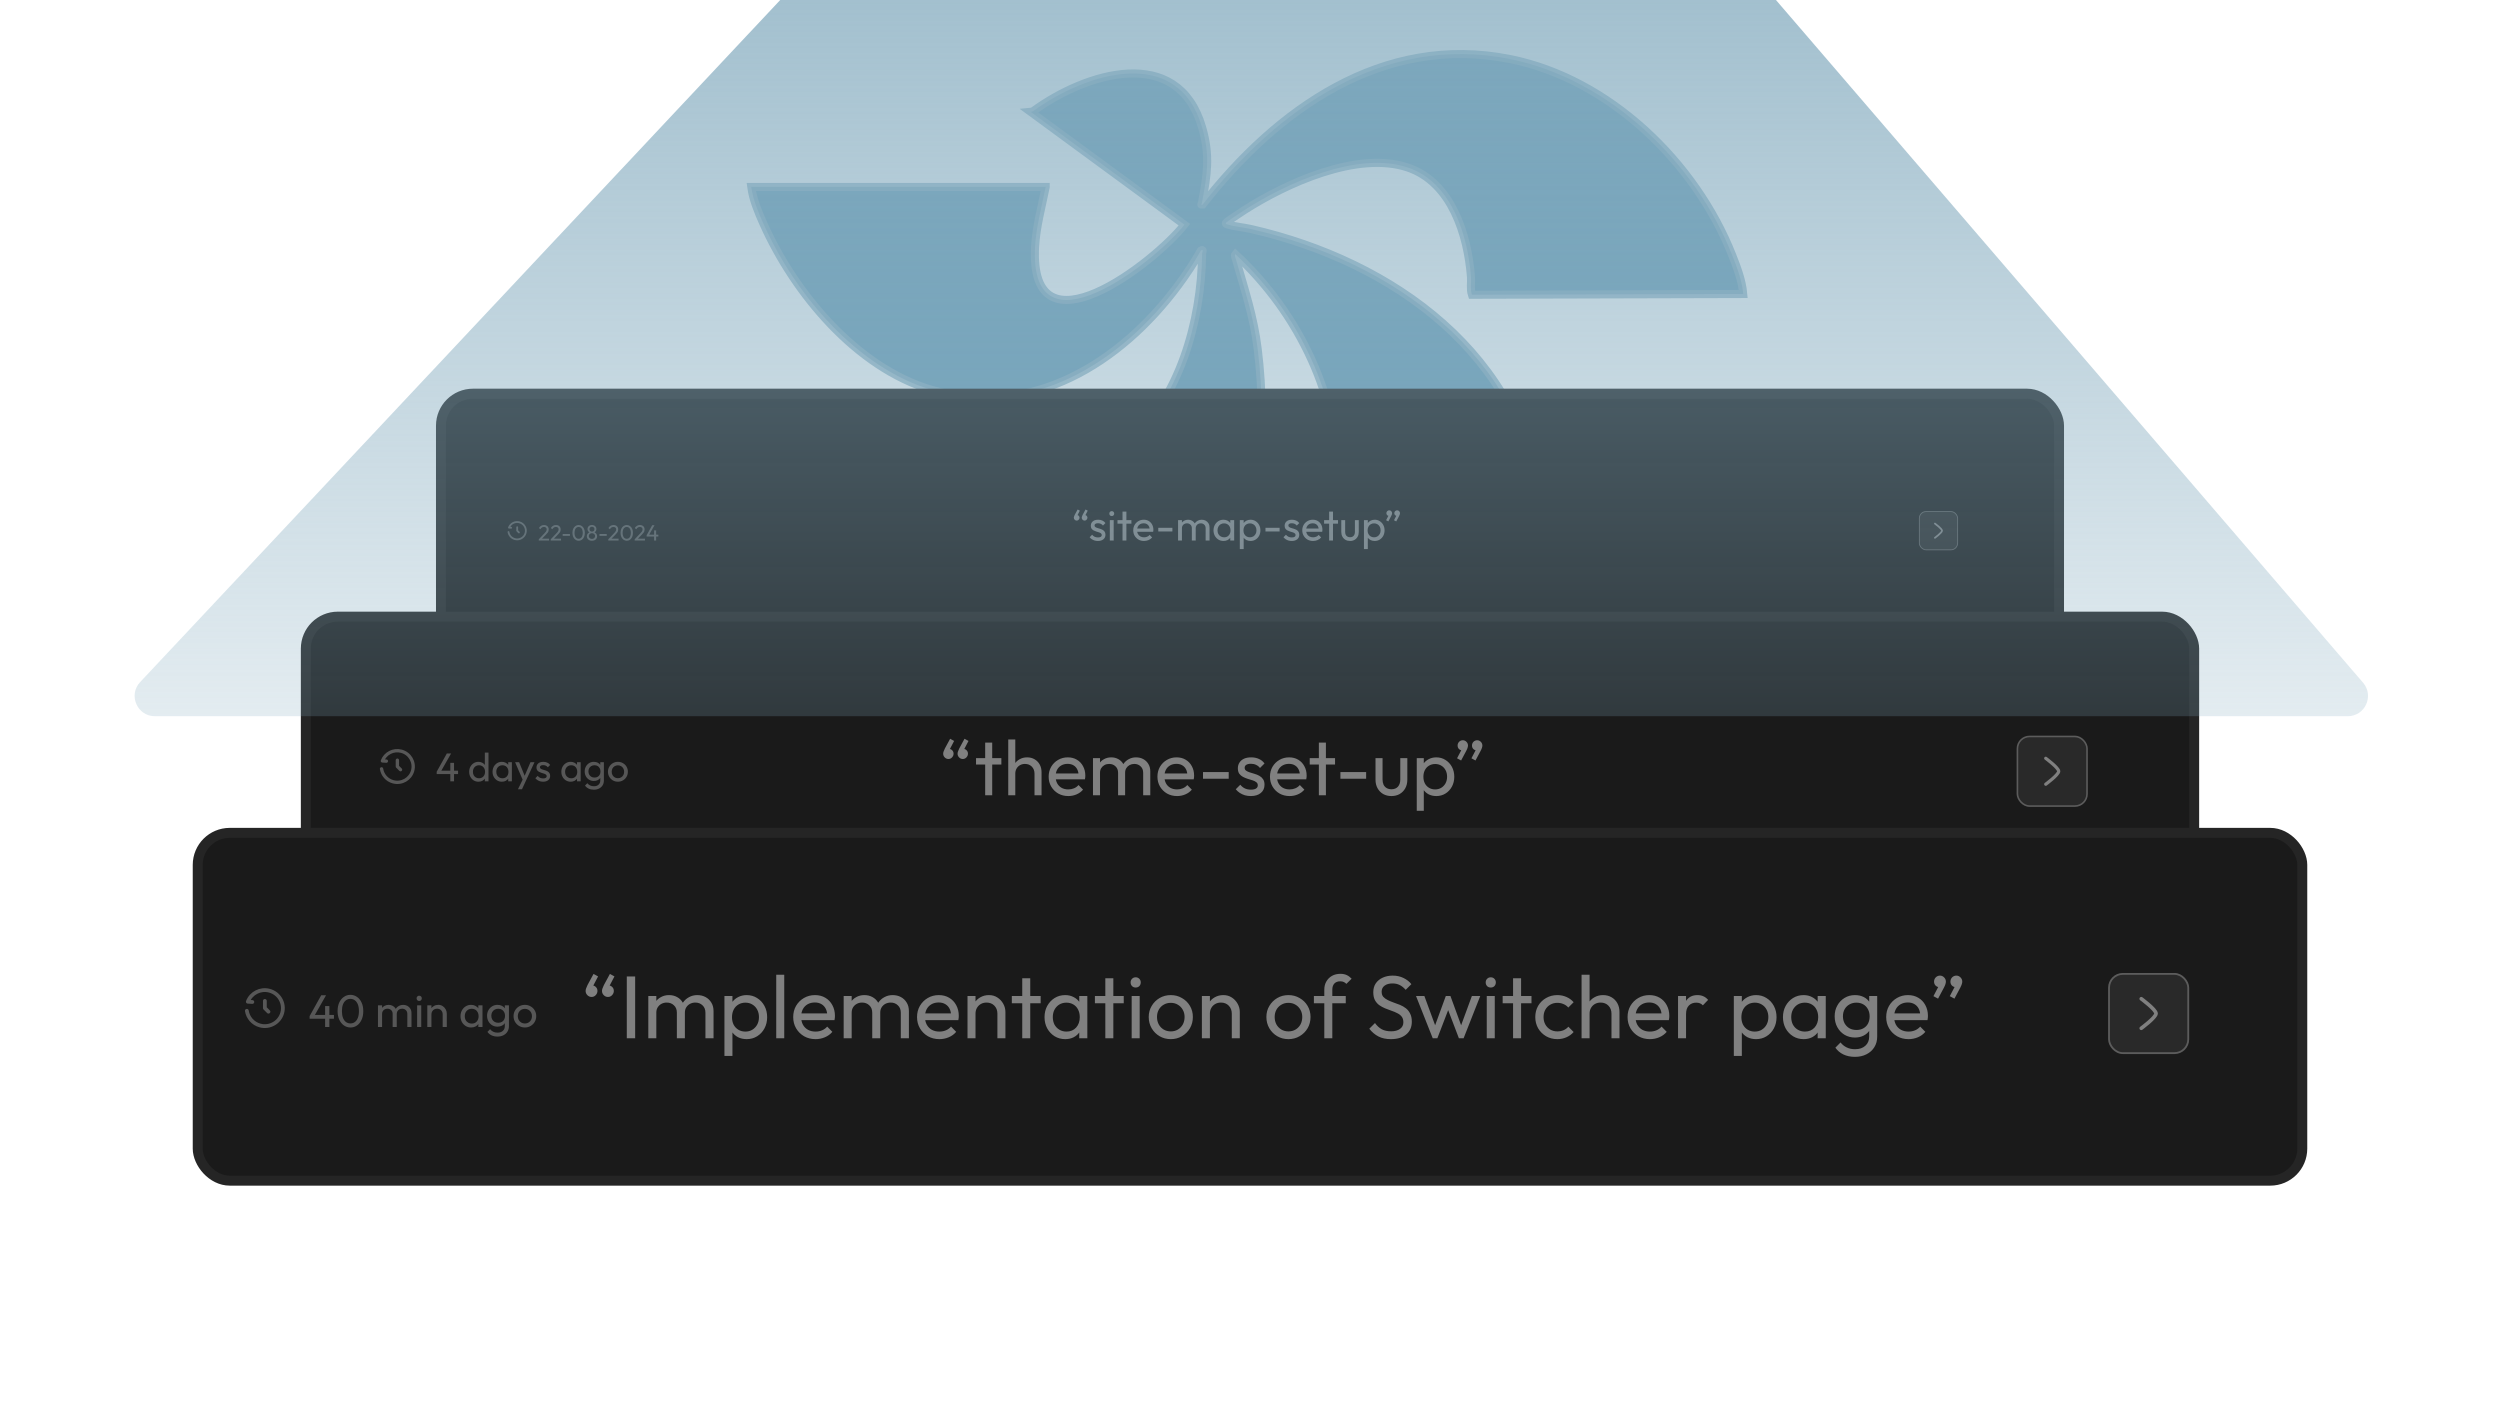<svg width="370" height="211" viewBox="0 0 370 211" fill="none" xmlns="http://www.w3.org/2000/svg">
<g clip-path="url(#clip0_38_530)">
<path opacity="0.7" d="M154.759 27.678C154.188 30.54 153.348 33.587 153.19 36.511C152.293 53.313 170.859 38.885 175.295 33.253L152.535 16.555C152.684 16.542 152.847 16.494 152.97 16.406C160.65 10.809 174.301 6.483 177.911 18.85C179.146 23.084 178.658 25.889 177.884 30.061C177.854 30.232 177.638 30.316 177.981 30.29C188.941 16.234 204.636 4.957 223.479 8.738C238.203 11.693 250.935 24.042 256.36 37.755C257.086 39.592 257.829 41.536 258 43.51L217.843 43.624C217.562 42.758 217.773 41.834 217.703 40.951C217.223 34.787 214.836 26.966 208.347 24.79C200.908 22.297 190.322 27.133 184.079 31.151C183.732 31.375 181.525 32.831 181.45 32.971C181.349 33.178 181.591 33.196 181.709 33.231C182.69 33.534 184.057 33.644 185.116 33.886C206.237 38.709 225.607 52.549 228.148 75.515C230.087 93.022 223.537 110.898 211.614 123.586L192.599 88.028C192.476 87.394 193.597 85.649 193.905 84.941C198.684 74.082 199.062 64.177 194.125 53.27C191.447 47.352 187.583 42.024 182.826 37.614C182.681 37.772 182.848 38.137 182.901 38.322C184.228 42.995 185.534 46.754 186.145 51.696C189.249 76.839 179.973 100.94 157.331 113.399C146.49 119.365 133.384 122.487 120.999 120.965C121.536 119.673 122.261 118.437 122.938 117.215C131.278 102.197 139.957 87.364 148.235 72.31C155.027 72.315 161.653 70.293 166.797 65.812C174.561 59.051 177.801 47.581 177.915 37.544C177.915 37.359 178.192 36.801 177.726 37.091C176.724 38.876 175.581 40.59 174.363 42.235C165.878 53.67 152.618 62.045 137.877 57.697C126.745 54.413 117.592 43.404 112.993 33.121C112.228 31.411 111.428 29.52 111.187 27.669H154.759V27.678Z" fill="#81A9BD"/>
<g style="mix-blend-mode:plus-lighter" opacity="0.7" filter="url(#filter0_f_38_530)">
<path d="M154.759 27.678C154.188 30.54 153.348 33.587 153.19 36.511C152.293 53.313 170.859 38.885 175.295 33.253L152.535 16.555C152.684 16.542 152.847 16.494 152.97 16.406C160.65 10.809 174.301 6.483 177.911 18.85C179.146 23.084 178.658 25.889 177.884 30.061C177.854 30.232 177.638 30.316 177.981 30.29C188.941 16.234 204.636 4.957 223.479 8.738C238.203 11.693 250.935 24.042 256.36 37.755C257.086 39.592 257.829 41.536 258 43.51L217.843 43.624C217.562 42.758 217.773 41.834 217.703 40.951C217.223 34.787 214.836 26.966 208.347 24.79C200.908 22.297 190.322 27.133 184.079 31.151C183.732 31.375 181.525 32.831 181.45 32.971C181.349 33.178 181.591 33.196 181.709 33.231C182.69 33.534 184.057 33.644 185.116 33.886C206.237 38.709 225.607 52.549 228.148 75.515C230.087 93.022 223.537 110.898 211.614 123.586L192.599 88.028C192.476 87.394 193.597 85.649 193.905 84.941C198.684 74.082 199.062 64.177 194.125 53.27C191.447 47.352 187.583 42.024 182.826 37.614C182.681 37.772 182.848 38.137 182.901 38.322C184.228 42.995 185.534 46.754 186.145 51.696C189.249 76.839 179.973 100.94 157.331 113.399C146.49 119.365 133.384 122.487 120.999 120.965C121.536 119.673 122.261 118.437 122.938 117.215C131.278 102.197 139.957 87.364 148.235 72.31C155.027 72.315 161.653 70.293 166.797 65.812C174.561 59.051 177.801 47.581 177.915 37.544C177.915 37.359 178.192 36.801 177.726 37.091C176.724 38.876 175.581 40.59 174.363 42.235C165.878 53.67 152.618 62.045 137.877 57.697C126.745 54.413 117.592 43.404 112.993 33.121C112.228 31.411 111.428 29.52 111.187 27.669H154.759V27.678Z" fill="#5C95B2"/>
<path d="M154.759 27.678C154.188 30.54 153.348 33.587 153.19 36.511C152.293 53.313 170.859 38.885 175.295 33.253L152.535 16.555C152.684 16.542 152.847 16.494 152.97 16.406C160.65 10.809 174.301 6.483 177.911 18.85C179.146 23.084 178.658 25.889 177.884 30.061C177.854 30.232 177.638 30.316 177.981 30.29C188.941 16.234 204.636 4.957 223.479 8.738C238.203 11.693 250.935 24.042 256.36 37.755C257.086 39.592 257.829 41.536 258 43.51L217.843 43.624C217.562 42.758 217.773 41.834 217.703 40.951C217.223 34.787 214.836 26.966 208.347 24.79C200.908 22.297 190.322 27.133 184.079 31.151C183.732 31.375 181.525 32.831 181.45 32.971C181.349 33.178 181.591 33.196 181.709 33.231C182.69 33.534 184.057 33.644 185.116 33.886C206.237 38.709 225.607 52.549 228.148 75.515C230.087 93.022 223.537 110.898 211.614 123.586L192.599 88.028C192.476 87.394 193.597 85.649 193.905 84.941C198.684 74.082 199.062 64.177 194.125 53.27C191.447 47.352 187.583 42.024 182.826 37.614C182.681 37.772 182.848 38.137 182.901 38.322C184.228 42.995 185.534 46.754 186.145 51.696C189.249 76.839 179.973 100.94 157.331 113.399C146.49 119.365 133.384 122.487 120.999 120.965C121.536 119.673 122.261 118.437 122.938 117.215C131.278 102.197 139.957 87.364 148.235 72.31C155.027 72.315 161.653 70.293 166.797 65.812C174.561 59.051 177.801 47.581 177.915 37.544C177.915 37.359 178.192 36.801 177.726 37.091C176.724 38.876 175.581 40.59 174.363 42.235C165.878 53.67 152.618 62.045 137.877 57.697C126.745 54.413 117.592 43.404 112.993 33.121C112.228 31.411 111.428 29.52 111.187 27.669H154.759V27.678Z" stroke="#81A9BD" stroke-width="1.195"/>
</g>
<rect x="65.263" y="58.263" width="239.474" height="39.474" rx="4.737" fill="#1A1A1A" stroke="#252525" stroke-width="1.474"/>
<rect x="45.263" y="91.263" width="279.474" height="45.474" rx="4.737" fill="#1A1A1A" stroke="#252525" stroke-width="1.474"/>
<rect x="29.263" y="123.263" width="311.474" height="51.474" rx="4.737" fill="#1A1A1A" stroke="#252525" stroke-width="1.474"/>
<path d="M45.823 150.383L47.535 147.304H48.252L46.506 150.383H45.823ZM45.823 150.775V150.383L46.094 150.207H49.423V150.775H45.823ZM48.117 152V148.894H48.746V152H48.117ZM51.877 152.068C51.525 152.068 51.203 151.968 50.91 151.77C50.621 151.571 50.391 151.292 50.219 150.931C50.048 150.565 49.962 150.137 49.962 149.645C49.962 149.153 50.046 148.727 50.212 148.366C50.384 148.005 50.614 147.728 50.903 147.534C51.191 147.335 51.51 147.236 51.857 147.236C52.213 147.236 52.536 147.335 52.825 147.534C53.113 147.728 53.341 148.005 53.508 148.366C53.68 148.727 53.765 149.156 53.765 149.652C53.765 150.144 53.68 150.572 53.508 150.938C53.341 151.298 53.113 151.578 52.825 151.777C52.54 151.971 52.225 152.068 51.877 152.068ZM51.864 151.465C52.112 151.465 52.328 151.398 52.513 151.262C52.703 151.123 52.852 150.917 52.96 150.647C53.068 150.376 53.122 150.042 53.122 149.645C53.122 149.248 53.068 148.916 52.96 148.65C52.852 148.38 52.703 148.177 52.513 148.041C52.324 147.901 52.105 147.831 51.857 147.831C51.613 147.831 51.397 147.901 51.207 148.041C51.018 148.177 50.869 148.38 50.761 148.65C50.657 148.916 50.605 149.248 50.605 149.645C50.605 150.042 50.657 150.376 50.761 150.647C50.869 150.917 51.018 151.123 51.207 151.262C51.397 151.398 51.616 151.465 51.864 151.465ZM55.939 152V148.786H56.548V152H55.939ZM58.112 152V150.058C58.112 149.819 58.037 149.631 57.888 149.496C57.744 149.356 57.561 149.286 57.34 149.286C57.191 149.286 57.058 149.318 56.941 149.381C56.824 149.444 56.729 149.532 56.657 149.645C56.584 149.758 56.548 149.893 56.548 150.051L56.298 149.929C56.298 149.686 56.35 149.474 56.454 149.293C56.562 149.113 56.709 148.973 56.894 148.874C57.078 148.77 57.286 148.718 57.516 148.718C57.742 148.718 57.945 148.768 58.125 148.867C58.31 148.966 58.455 149.106 58.558 149.286C58.666 149.467 58.721 149.681 58.721 149.929V152H58.112ZM60.284 152V150.058C60.284 149.819 60.209 149.631 60.061 149.496C59.916 149.356 59.736 149.286 59.519 149.286C59.37 149.286 59.235 149.318 59.113 149.381C58.996 149.444 58.901 149.532 58.829 149.645C58.757 149.758 58.721 149.893 58.721 150.051L58.376 149.929C58.389 149.681 58.455 149.469 58.572 149.293C58.694 149.113 58.849 148.973 59.039 148.874C59.228 148.77 59.436 148.718 59.661 148.718C59.896 148.718 60.106 148.768 60.291 148.867C60.476 148.966 60.622 149.106 60.73 149.286C60.843 149.467 60.9 149.683 60.9 149.936V152H60.284ZM61.735 152V148.786H62.344V152H61.735ZM62.04 148.143C61.927 148.143 61.834 148.107 61.762 148.034C61.69 147.958 61.654 147.863 61.654 147.75C61.654 147.642 61.69 147.552 61.762 147.48C61.834 147.403 61.927 147.364 62.04 147.364C62.153 147.364 62.245 147.403 62.317 147.48C62.389 147.552 62.425 147.642 62.425 147.75C62.425 147.863 62.389 147.958 62.317 148.034C62.245 148.107 62.153 148.143 62.04 148.143ZM65.516 152V150.125C65.516 149.882 65.439 149.681 65.285 149.523C65.132 149.365 64.934 149.286 64.69 149.286C64.528 149.286 64.383 149.322 64.257 149.395C64.131 149.467 64.031 149.566 63.959 149.692C63.887 149.819 63.851 149.963 63.851 150.125L63.6 149.983C63.6 149.74 63.655 149.523 63.763 149.334C63.871 149.144 64.022 148.995 64.216 148.887C64.41 148.774 64.629 148.718 64.873 148.718C65.116 148.718 65.331 148.779 65.516 148.901C65.705 149.022 65.854 149.183 65.962 149.381C66.07 149.575 66.125 149.783 66.125 150.004V152H65.516ZM63.242 152V148.786H63.851V152H63.242ZM69.724 152.068C69.431 152.068 69.165 151.995 68.925 151.851C68.686 151.702 68.497 151.501 68.357 151.249C68.222 150.996 68.154 150.712 68.154 150.396C68.154 150.08 68.222 149.796 68.357 149.544C68.497 149.291 68.684 149.09 68.919 148.941C69.158 148.792 69.426 148.718 69.724 148.718C69.968 148.718 70.184 148.77 70.374 148.874C70.567 148.973 70.723 149.113 70.841 149.293C70.958 149.469 71.023 149.674 71.037 149.909V150.877C71.023 151.107 70.958 151.312 70.841 151.492C70.728 151.673 70.574 151.815 70.38 151.919C70.191 152.018 69.972 152.068 69.724 152.068ZM69.825 151.492C70.128 151.492 70.371 151.391 70.556 151.188C70.741 150.98 70.834 150.716 70.834 150.396C70.834 150.175 70.791 149.983 70.705 149.821C70.624 149.654 70.507 149.525 70.353 149.435C70.2 149.34 70.022 149.293 69.819 149.293C69.616 149.293 69.435 149.34 69.277 149.435C69.124 149.53 69.002 149.661 68.912 149.828C68.826 149.99 68.783 150.177 68.783 150.389C68.783 150.606 68.826 150.798 68.912 150.965C69.002 151.127 69.126 151.256 69.284 151.35C69.442 151.445 69.622 151.492 69.825 151.492ZM70.793 152V151.134L70.908 150.349L70.793 149.571V148.786H71.409V152H70.793ZM73.629 153.414C73.299 153.414 73.006 153.353 72.749 153.232C72.496 153.11 72.293 152.938 72.14 152.717L72.532 152.318C72.663 152.485 72.819 152.611 72.999 152.697C73.18 152.787 73.394 152.832 73.642 152.832C73.972 152.832 74.231 152.744 74.421 152.568C74.615 152.397 74.712 152.165 74.712 151.871V151.073L74.82 150.349L74.712 149.631V148.786H75.321V151.871C75.321 152.178 75.248 152.447 75.104 152.677C74.964 152.907 74.766 153.087 74.508 153.218C74.256 153.349 73.963 153.414 73.629 153.414ZM73.629 151.946C73.335 151.946 73.072 151.876 72.837 151.736C72.607 151.596 72.424 151.404 72.289 151.161C72.153 150.913 72.086 150.635 72.086 150.328C72.086 150.022 72.153 149.749 72.289 149.51C72.424 149.266 72.607 149.074 72.837 148.934C73.072 148.79 73.335 148.718 73.629 148.718C73.881 148.718 74.105 148.768 74.299 148.867C74.493 148.966 74.646 149.106 74.759 149.286C74.876 149.462 74.939 149.67 74.948 149.909V150.762C74.935 150.996 74.869 151.204 74.752 151.384C74.639 151.56 74.486 151.698 74.292 151.797C74.098 151.896 73.877 151.946 73.629 151.946ZM73.751 151.371C73.949 151.371 74.123 151.328 74.272 151.242C74.425 151.156 74.542 151.037 74.624 150.883C74.705 150.726 74.745 150.543 74.745 150.335C74.745 150.128 74.703 149.947 74.617 149.794C74.536 149.636 74.421 149.514 74.272 149.428C74.123 149.338 73.947 149.293 73.744 149.293C73.541 149.293 73.363 149.338 73.209 149.428C73.056 149.514 72.934 149.636 72.844 149.794C72.758 149.947 72.715 150.125 72.715 150.328C72.715 150.532 72.758 150.712 72.844 150.87C72.934 151.028 73.056 151.152 73.209 151.242C73.367 151.328 73.548 151.371 73.751 151.371ZM77.683 152.068C77.367 152.068 77.083 151.993 76.83 151.844C76.578 151.695 76.377 151.495 76.228 151.242C76.079 150.985 76.005 150.698 76.005 150.383C76.005 150.071 76.079 149.792 76.228 149.544C76.377 149.291 76.578 149.09 76.83 148.941C77.083 148.792 77.367 148.718 77.683 148.718C77.994 148.718 78.276 148.792 78.529 148.941C78.786 149.086 78.989 149.284 79.138 149.537C79.287 149.789 79.361 150.071 79.361 150.383C79.361 150.698 79.287 150.985 79.138 151.242C78.989 151.495 78.786 151.695 78.529 151.844C78.276 151.993 77.994 152.068 77.683 152.068ZM77.683 151.479C77.886 151.479 78.067 151.432 78.224 151.337C78.382 151.242 78.506 151.113 78.597 150.951C78.687 150.784 78.732 150.595 78.732 150.383C78.732 150.175 78.685 149.99 78.59 149.828C78.5 149.665 78.376 149.539 78.218 149.449C78.064 149.354 77.886 149.307 77.683 149.307C77.48 149.307 77.299 149.354 77.142 149.449C76.984 149.539 76.86 149.665 76.769 149.828C76.679 149.99 76.634 150.175 76.634 150.383C76.634 150.595 76.679 150.784 76.769 150.951C76.86 151.113 76.984 151.242 77.142 151.337C77.299 151.432 77.48 151.479 77.683 151.479Z" fill="#575757"/>
<path d="M88.516 144.508L87.699 146.075L87.291 146.181C87.335 146.084 87.387 146.005 87.449 145.944C87.519 145.882 87.598 145.852 87.686 145.852C87.87 145.852 88.037 145.926 88.186 146.075C88.344 146.225 88.423 146.418 88.423 146.655C88.423 146.892 88.336 147.103 88.16 147.287C87.993 147.463 87.791 147.551 87.554 147.551C87.317 147.551 87.111 147.463 86.935 147.287C86.76 147.111 86.672 146.901 86.672 146.655C86.672 146.55 86.694 146.431 86.737 146.299C86.781 146.159 86.856 145.983 86.961 145.772L87.844 144.139L88.516 144.508ZM90.939 144.508L90.122 146.075L89.714 146.181C89.758 146.084 89.811 146.005 89.872 145.944C89.942 145.882 90.021 145.852 90.109 145.852C90.294 145.852 90.46 145.926 90.61 146.075C90.768 146.225 90.847 146.418 90.847 146.655C90.847 146.892 90.759 147.103 90.583 147.287C90.416 147.463 90.215 147.551 89.978 147.551C89.74 147.551 89.534 147.463 89.359 147.287C89.183 147.111 89.095 146.901 89.095 146.655C89.095 146.55 89.117 146.431 89.161 146.299C89.205 146.159 89.279 145.983 89.385 145.772L90.267 144.139L90.939 144.508ZM92.765 153.662V144.521H94.003V153.662H92.765ZM95.95 153.662V147.406H97.135V153.662H95.95ZM100.177 153.662V149.882C100.177 149.416 100.033 149.052 99.743 148.789C99.462 148.516 99.106 148.38 98.676 148.38C98.386 148.38 98.127 148.442 97.899 148.565C97.671 148.688 97.486 148.859 97.346 149.078C97.205 149.298 97.135 149.561 97.135 149.869L96.648 149.631C96.648 149.157 96.749 148.745 96.951 148.393C97.161 148.042 97.447 147.77 97.807 147.577C98.167 147.375 98.571 147.274 99.018 147.274C99.457 147.274 99.853 147.371 100.204 147.564C100.564 147.757 100.845 148.029 101.047 148.38C101.257 148.731 101.363 149.149 101.363 149.631V153.662H100.177ZM104.405 153.662V149.882C104.405 149.416 104.26 149.052 103.971 148.789C103.69 148.516 103.338 148.38 102.917 148.38C102.627 148.38 102.364 148.442 102.127 148.565C101.898 148.688 101.714 148.859 101.573 149.078C101.433 149.298 101.363 149.561 101.363 149.869L100.691 149.631C100.717 149.149 100.845 148.736 101.073 148.393C101.31 148.042 101.613 147.77 101.982 147.577C102.351 147.375 102.754 147.274 103.193 147.274C103.65 147.274 104.058 147.371 104.418 147.564C104.778 147.757 105.064 148.029 105.274 148.38C105.494 148.731 105.604 149.153 105.604 149.645V153.662H104.405ZM110.509 153.793C110.035 153.793 109.605 153.697 109.219 153.504C108.841 153.302 108.538 153.025 108.31 152.674C108.081 152.323 107.954 151.923 107.928 151.475V149.592C107.954 149.135 108.081 148.736 108.31 148.393C108.547 148.042 108.854 147.77 109.232 147.577C109.618 147.375 110.044 147.274 110.509 147.274C111.08 147.274 111.594 147.419 112.05 147.709C112.516 147.998 112.88 148.389 113.143 148.881C113.407 149.372 113.538 149.926 113.538 150.54C113.538 151.155 113.407 151.708 113.143 152.2C112.88 152.691 112.516 153.082 112.05 153.372C111.594 153.653 111.08 153.793 110.509 153.793ZM107.217 156.283V147.406H108.402V149.052L108.178 150.567L108.402 152.094V156.283H107.217ZM110.312 152.674C110.707 152.674 111.054 152.582 111.352 152.397C111.651 152.213 111.888 151.963 112.063 151.647C112.239 151.322 112.327 150.948 112.327 150.527C112.327 150.114 112.239 149.746 112.063 149.421C111.888 149.096 111.651 148.846 111.352 148.67C111.054 148.486 110.711 148.393 110.325 148.393C109.93 148.393 109.583 148.486 109.284 148.67C108.986 148.846 108.753 149.096 108.586 149.421C108.42 149.746 108.336 150.119 108.336 150.54C108.336 150.953 108.415 151.322 108.573 151.647C108.74 151.963 108.973 152.213 109.271 152.397C109.579 152.582 109.925 152.674 110.312 152.674ZM114.882 153.662V144.258H116.068V153.662H114.882ZM120.699 153.793C120.076 153.793 119.514 153.653 119.014 153.372C118.513 153.082 118.118 152.691 117.828 152.2C117.538 151.708 117.394 151.15 117.394 150.527C117.394 149.912 117.534 149.359 117.815 148.868C118.105 148.376 118.491 147.99 118.974 147.709C119.466 147.419 120.015 147.274 120.62 147.274C121.2 147.274 121.709 147.406 122.148 147.669C122.596 147.932 122.943 148.297 123.189 148.762C123.443 149.228 123.571 149.754 123.571 150.343C123.571 150.43 123.566 150.527 123.557 150.632C123.549 150.729 123.531 150.843 123.505 150.975H118.223V149.987H122.873L122.438 150.369C122.438 149.948 122.363 149.592 122.214 149.302C122.065 149.004 121.854 148.775 121.582 148.617C121.31 148.45 120.98 148.367 120.594 148.367C120.19 148.367 119.835 148.455 119.527 148.63C119.22 148.806 118.983 149.052 118.816 149.368C118.649 149.684 118.566 150.057 118.566 150.488C118.566 150.927 118.654 151.313 118.829 151.647C119.005 151.971 119.255 152.226 119.58 152.41C119.905 152.586 120.278 152.674 120.699 152.674C121.051 152.674 121.371 152.612 121.661 152.489C121.959 152.367 122.214 152.182 122.425 151.936L123.189 152.713C122.89 153.065 122.521 153.332 122.082 153.517C121.652 153.701 121.191 153.793 120.699 153.793ZM124.863 153.662V147.406H126.048V153.662H124.863ZM129.091 153.662V149.882C129.091 149.416 128.946 149.052 128.656 148.789C128.375 148.516 128.02 148.38 127.589 148.38C127.3 148.38 127.041 148.442 126.812 148.565C126.584 148.688 126.4 148.859 126.259 149.078C126.119 149.298 126.048 149.561 126.048 149.869L125.561 149.631C125.561 149.157 125.662 148.745 125.864 148.393C126.075 148.042 126.36 147.77 126.72 147.577C127.08 147.375 127.484 147.274 127.932 147.274C128.371 147.274 128.766 147.371 129.117 147.564C129.477 147.757 129.758 148.029 129.96 148.38C130.171 148.731 130.276 149.149 130.276 149.631V153.662H129.091ZM133.318 153.662V149.882C133.318 149.416 133.174 149.052 132.884 148.789C132.603 148.516 132.252 148.38 131.83 148.38C131.54 148.38 131.277 148.442 131.04 148.565C130.812 148.688 130.627 148.859 130.487 149.078C130.346 149.298 130.276 149.561 130.276 149.869L129.604 149.631C129.631 149.149 129.758 148.736 129.986 148.393C130.223 148.042 130.526 147.77 130.895 147.577C131.264 147.375 131.668 147.274 132.107 147.274C132.563 147.274 132.972 147.371 133.332 147.564C133.692 147.757 133.977 148.029 134.188 148.38C134.407 148.731 134.517 149.153 134.517 149.645V153.662H133.318ZM139.027 153.793C138.404 153.793 137.842 153.653 137.342 153.372C136.841 153.082 136.446 152.691 136.156 152.2C135.867 151.708 135.722 151.15 135.722 150.527C135.722 149.912 135.862 149.359 136.143 148.868C136.433 148.376 136.819 147.99 137.302 147.709C137.794 147.419 138.343 147.274 138.948 147.274C139.528 147.274 140.037 147.406 140.476 147.669C140.924 147.932 141.271 148.297 141.517 148.762C141.771 149.228 141.899 149.754 141.899 150.343C141.899 150.43 141.894 150.527 141.885 150.632C141.877 150.729 141.859 150.843 141.833 150.975H136.551V149.987H141.201L140.766 150.369C140.766 149.948 140.691 149.592 140.542 149.302C140.393 149.004 140.182 148.775 139.91 148.617C139.638 148.45 139.308 148.367 138.922 148.367C138.518 148.367 138.163 148.455 137.855 148.63C137.548 148.806 137.311 149.052 137.144 149.368C136.977 149.684 136.894 150.057 136.894 150.488C136.894 150.927 136.982 151.313 137.157 151.647C137.333 151.971 137.583 152.226 137.908 152.41C138.233 152.586 138.606 152.674 139.027 152.674C139.379 152.674 139.699 152.612 139.989 152.489C140.287 152.367 140.542 152.182 140.753 151.936L141.517 152.713C141.218 153.065 140.849 153.332 140.41 153.517C139.98 153.701 139.519 153.793 139.027 153.793ZM147.616 153.662V150.013C147.616 149.539 147.467 149.149 147.169 148.841C146.87 148.534 146.484 148.38 146.01 148.38C145.694 148.38 145.413 148.45 145.167 148.591C144.921 148.731 144.728 148.925 144.587 149.17C144.447 149.416 144.376 149.697 144.376 150.013L143.889 149.737C143.889 149.263 143.995 148.841 144.205 148.472C144.416 148.104 144.71 147.814 145.088 147.603C145.465 147.384 145.891 147.274 146.365 147.274C146.839 147.274 147.256 147.392 147.616 147.63C147.985 147.867 148.275 148.178 148.486 148.565C148.696 148.942 148.802 149.346 148.802 149.776V153.662H147.616ZM143.191 153.662V147.406H144.376V153.662H143.191ZM151.291 153.662V144.785H152.476V153.662H151.291ZM149.75 148.486V147.406H154.017V148.486H149.75ZM157.646 153.793C157.075 153.793 156.557 153.653 156.092 153.372C155.626 153.082 155.258 152.691 154.985 152.2C154.722 151.708 154.59 151.155 154.59 150.54C154.59 149.926 154.722 149.372 154.985 148.881C155.258 148.389 155.622 147.998 156.079 147.709C156.544 147.419 157.066 147.274 157.646 147.274C158.12 147.274 158.541 147.375 158.91 147.577C159.288 147.77 159.591 148.042 159.819 148.393C160.047 148.736 160.175 149.135 160.201 149.592V151.475C160.175 151.923 160.047 152.323 159.819 152.674C159.599 153.025 159.301 153.302 158.923 153.504C158.555 153.697 158.129 153.793 157.646 153.793ZM157.843 152.674C158.432 152.674 158.906 152.476 159.266 152.081C159.626 151.677 159.806 151.164 159.806 150.54C159.806 150.11 159.722 149.737 159.556 149.421C159.398 149.096 159.169 148.846 158.871 148.67C158.572 148.486 158.225 148.393 157.83 148.393C157.435 148.393 157.084 148.486 156.777 148.67C156.478 148.854 156.241 149.109 156.065 149.434C155.899 149.75 155.815 150.114 155.815 150.527C155.815 150.948 155.899 151.322 156.065 151.647C156.241 151.963 156.482 152.213 156.79 152.397C157.097 152.582 157.448 152.674 157.843 152.674ZM159.727 153.662V151.976L159.951 150.448L159.727 148.933V147.406H160.925V153.662H159.727ZM163.587 153.662V144.785H164.772V153.662H163.587ZM162.046 148.486V147.406H166.313V148.486H162.046ZM167.487 153.662V147.406H168.673V153.662H167.487ZM168.08 146.154C167.861 146.154 167.681 146.084 167.54 145.944C167.4 145.794 167.329 145.61 167.329 145.391C167.329 145.18 167.4 145.004 167.54 144.864C167.681 144.714 167.861 144.64 168.08 144.64C168.3 144.64 168.48 144.714 168.62 144.864C168.761 145.004 168.831 145.18 168.831 145.391C168.831 145.61 168.761 145.794 168.62 145.944C168.48 146.084 168.3 146.154 168.08 146.154ZM173.278 153.793C172.663 153.793 172.11 153.648 171.618 153.359C171.126 153.069 170.736 152.678 170.446 152.187C170.156 151.686 170.011 151.128 170.011 150.514C170.011 149.908 170.156 149.364 170.446 148.881C170.736 148.389 171.126 147.998 171.618 147.709C172.11 147.419 172.663 147.274 173.278 147.274C173.883 147.274 174.432 147.419 174.924 147.709C175.424 147.99 175.819 148.376 176.109 148.868C176.399 149.359 176.544 149.908 176.544 150.514C176.544 151.128 176.399 151.686 176.109 152.187C175.819 152.678 175.424 153.069 174.924 153.359C174.432 153.648 173.883 153.793 173.278 153.793ZM173.278 152.647C173.673 152.647 174.024 152.555 174.331 152.371C174.639 152.187 174.88 151.936 175.056 151.62C175.231 151.295 175.319 150.927 175.319 150.514C175.319 150.11 175.227 149.75 175.042 149.434C174.867 149.118 174.625 148.872 174.318 148.696C174.02 148.512 173.673 148.42 173.278 148.42C172.882 148.42 172.531 148.512 172.224 148.696C171.917 148.872 171.675 149.118 171.5 149.434C171.324 149.75 171.236 150.11 171.236 150.514C171.236 150.927 171.324 151.295 171.5 151.62C171.675 151.936 171.917 152.187 172.224 152.371C172.531 152.555 172.882 152.647 173.278 152.647ZM182.305 153.662V150.013C182.305 149.539 182.155 149.149 181.857 148.841C181.558 148.534 181.172 148.38 180.698 148.38C180.382 148.38 180.101 148.45 179.855 148.591C179.609 148.731 179.416 148.925 179.275 149.17C179.135 149.416 179.065 149.697 179.065 150.013L178.577 149.737C178.577 149.263 178.683 148.841 178.894 148.472C179.104 148.104 179.398 147.814 179.776 147.603C180.154 147.384 180.579 147.274 181.054 147.274C181.528 147.274 181.945 147.392 182.305 147.63C182.673 147.867 182.963 148.178 183.174 148.565C183.385 148.942 183.49 149.346 183.49 149.776V153.662H182.305ZM177.879 153.662V147.406H179.065V153.662H177.879ZM190.692 153.793C190.078 153.793 189.525 153.648 189.033 153.359C188.541 153.069 188.151 152.678 187.861 152.187C187.571 151.686 187.426 151.128 187.426 150.514C187.426 149.908 187.571 149.364 187.861 148.881C188.151 148.389 188.541 147.998 189.033 147.709C189.525 147.419 190.078 147.274 190.692 147.274C191.298 147.274 191.847 147.419 192.339 147.709C192.839 147.99 193.234 148.376 193.524 148.868C193.814 149.359 193.959 149.908 193.959 150.514C193.959 151.128 193.814 151.686 193.524 152.187C193.234 152.678 192.839 153.069 192.339 153.359C191.847 153.648 191.298 153.793 190.692 153.793ZM190.692 152.647C191.088 152.647 191.439 152.555 191.746 152.371C192.053 152.187 192.295 151.936 192.47 151.62C192.646 151.295 192.734 150.927 192.734 150.514C192.734 150.11 192.642 149.75 192.457 149.434C192.282 149.118 192.04 148.872 191.733 148.696C191.434 148.512 191.088 148.42 190.692 148.42C190.297 148.42 189.946 148.512 189.639 148.696C189.332 148.872 189.09 149.118 188.914 149.434C188.739 149.75 188.651 150.11 188.651 150.514C188.651 150.927 188.739 151.295 188.914 151.62C189.09 151.936 189.332 152.187 189.639 152.371C189.946 152.555 190.297 152.647 190.692 152.647ZM195.997 153.662V146.471C195.997 146.005 196.098 145.601 196.3 145.259C196.502 144.908 196.778 144.631 197.13 144.429C197.49 144.227 197.907 144.126 198.381 144.126C198.741 144.126 199.053 144.188 199.316 144.311C199.579 144.433 199.821 144.613 200.04 144.851L199.263 145.614C199.149 145.492 199.022 145.399 198.881 145.338C198.741 145.268 198.57 145.233 198.368 145.233C197.99 145.233 197.696 145.342 197.485 145.562C197.283 145.781 197.182 146.084 197.182 146.471V153.662H195.997ZM194.456 148.486V147.406H199.171V148.486H194.456ZM205.854 153.793C205.134 153.793 204.519 153.662 204.01 153.398C203.501 153.135 203.049 152.753 202.654 152.252L203.497 151.409C203.786 151.813 204.12 152.121 204.497 152.331C204.875 152.533 205.34 152.634 205.894 152.634C206.438 152.634 206.873 152.516 207.197 152.279C207.531 152.042 207.698 151.717 207.698 151.304C207.698 150.962 207.619 150.685 207.461 150.474C207.303 150.264 207.088 150.092 206.816 149.961C206.552 149.82 206.262 149.697 205.946 149.592C205.63 149.478 205.314 149.359 204.998 149.236C204.682 149.105 204.392 148.947 204.129 148.762C203.865 148.569 203.65 148.319 203.483 148.011C203.325 147.704 203.246 147.318 203.246 146.852C203.246 146.334 203.369 145.895 203.615 145.535C203.87 145.167 204.212 144.886 204.642 144.693C205.081 144.491 205.573 144.39 206.117 144.39C206.715 144.39 207.25 144.508 207.724 144.745C208.198 144.973 208.585 145.276 208.883 145.654L208.04 146.497C207.768 146.181 207.474 145.944 207.158 145.786C206.851 145.628 206.495 145.549 206.091 145.549C205.599 145.549 205.209 145.658 204.919 145.878C204.629 146.089 204.484 146.387 204.484 146.773C204.484 147.081 204.563 147.331 204.721 147.524C204.888 147.709 205.103 147.867 205.367 147.998C205.63 148.13 205.92 148.253 206.236 148.367C206.561 148.472 206.881 148.591 207.197 148.723C207.514 148.854 207.803 149.021 208.067 149.223C208.33 149.425 208.541 149.689 208.699 150.013C208.866 150.329 208.949 150.729 208.949 151.212C208.949 152.02 208.668 152.652 208.106 153.108C207.553 153.565 206.802 153.793 205.854 153.793ZM212.044 153.662L209.568 147.406H210.806L212.597 152.279H212.202L213.98 147.406H214.665L216.443 152.279H216.048L217.839 147.406H219.077L216.614 153.662H215.916L214.112 148.933H214.546L212.729 153.662H212.044ZM220.041 153.662V147.406H221.226V153.662H220.041ZM220.633 146.154C220.414 146.154 220.234 146.084 220.093 145.944C219.953 145.794 219.883 145.61 219.883 145.391C219.883 145.18 219.953 145.004 220.093 144.864C220.234 144.714 220.414 144.64 220.633 144.64C220.853 144.64 221.033 144.714 221.173 144.864C221.314 145.004 221.384 145.18 221.384 145.391C221.384 145.61 221.314 145.794 221.173 145.944C221.033 146.084 220.853 146.154 220.633 146.154ZM223.934 153.662V144.785H225.12V153.662H223.934ZM222.393 148.486V147.406H226.661V148.486H222.393ZM230.487 153.793C229.872 153.793 229.315 153.648 228.814 153.359C228.323 153.069 227.932 152.678 227.642 152.187C227.361 151.686 227.221 151.133 227.221 150.527C227.221 149.912 227.361 149.359 227.642 148.868C227.932 148.376 228.323 147.99 228.814 147.709C229.315 147.419 229.872 147.274 230.487 147.274C230.97 147.274 231.418 147.366 231.83 147.551C232.243 147.726 232.599 147.985 232.897 148.328L232.107 149.118C231.914 148.89 231.677 148.718 231.396 148.604C231.123 148.481 230.821 148.42 230.487 148.42C230.092 148.42 229.741 148.512 229.433 148.696C229.126 148.872 228.884 149.118 228.709 149.434C228.533 149.75 228.445 150.114 228.445 150.527C228.445 150.94 228.533 151.304 228.709 151.62C228.884 151.936 229.126 152.187 229.433 152.371C229.741 152.555 230.092 152.647 230.487 152.647C230.821 152.647 231.123 152.59 231.396 152.476C231.677 152.353 231.918 152.178 232.12 151.949L232.897 152.74C232.607 153.073 232.252 153.332 231.83 153.517C231.418 153.701 230.97 153.793 230.487 153.793ZM238.498 153.662V150.013C238.498 149.539 238.349 149.149 238.05 148.841C237.752 148.534 237.365 148.38 236.891 148.38C236.575 148.38 236.294 148.45 236.048 148.591C235.802 148.731 235.609 148.925 235.469 149.17C235.328 149.416 235.258 149.697 235.258 150.013L234.771 149.737C234.771 149.263 234.876 148.841 235.087 148.472C235.298 148.104 235.592 147.814 235.969 147.603C236.347 147.384 236.773 147.274 237.247 147.274C237.721 147.274 238.138 147.379 238.498 147.59C238.867 147.801 239.156 148.095 239.367 148.472C239.578 148.85 239.683 149.285 239.683 149.776V153.662H238.498ZM234.073 153.662V144.258H235.258V153.662H234.073ZM244.186 153.793C243.562 153.793 243 153.653 242.5 153.372C241.999 153.082 241.604 152.691 241.314 152.2C241.025 151.708 240.88 151.15 240.88 150.527C240.88 149.912 241.02 149.359 241.301 148.868C241.591 148.376 241.977 147.99 242.46 147.709C242.952 147.419 243.501 147.274 244.107 147.274C244.686 147.274 245.195 147.406 245.634 147.669C246.082 147.932 246.429 148.297 246.675 148.762C246.929 149.228 247.057 149.754 247.057 150.343C247.057 150.43 247.052 150.527 247.044 150.632C247.035 150.729 247.017 150.843 246.991 150.975H241.71V149.987H246.359L245.924 150.369C245.924 149.948 245.85 149.592 245.7 149.302C245.551 149.004 245.34 148.775 245.068 148.617C244.796 148.45 244.467 148.367 244.08 148.367C243.676 148.367 243.321 148.455 243.013 148.63C242.706 148.806 242.469 149.052 242.302 149.368C242.135 149.684 242.052 150.057 242.052 150.488C242.052 150.927 242.14 151.313 242.315 151.647C242.491 151.971 242.741 152.226 243.066 152.41C243.391 152.586 243.764 152.674 244.186 152.674C244.537 152.674 244.857 152.612 245.147 152.489C245.446 152.367 245.7 152.182 245.911 151.936L246.675 152.713C246.376 153.065 246.008 153.332 245.569 153.517C245.138 153.701 244.677 153.793 244.186 153.793ZM248.349 153.662V147.406H249.535V153.662H248.349ZM249.535 150.092L249.087 149.895C249.087 149.096 249.271 148.459 249.64 147.985C250.009 147.511 250.54 147.274 251.234 147.274C251.55 147.274 251.835 147.331 252.09 147.445C252.344 147.551 252.581 147.731 252.801 147.985L252.024 148.789C251.892 148.648 251.747 148.547 251.589 148.486C251.431 148.424 251.247 148.393 251.036 148.393C250.597 148.393 250.237 148.534 249.956 148.815C249.675 149.096 249.535 149.522 249.535 150.092ZM259.899 153.793C259.425 153.793 258.995 153.697 258.608 153.504C258.231 153.302 257.928 153.025 257.7 152.674C257.471 152.323 257.344 151.923 257.318 151.475V149.592C257.344 149.135 257.471 148.736 257.7 148.393C257.937 148.042 258.244 147.77 258.622 147.577C259.008 147.375 259.434 147.274 259.899 147.274C260.47 147.274 260.984 147.419 261.44 147.709C261.905 147.998 262.27 148.389 262.533 148.881C262.797 149.372 262.928 149.926 262.928 150.54C262.928 151.155 262.797 151.708 262.533 152.2C262.27 152.691 261.905 153.082 261.44 153.372C260.984 153.653 260.47 153.793 259.899 153.793ZM256.607 156.283V147.406H257.792V149.052L257.568 150.567L257.792 152.094V156.283H256.607ZM259.702 152.674C260.097 152.674 260.444 152.582 260.742 152.397C261.041 152.213 261.278 151.963 261.453 151.647C261.629 151.322 261.717 150.948 261.717 150.527C261.717 150.114 261.629 149.746 261.453 149.421C261.278 149.096 261.041 148.846 260.742 148.67C260.444 148.486 260.101 148.393 259.715 148.393C259.32 148.393 258.973 148.486 258.674 148.67C258.376 148.846 258.143 149.096 257.976 149.421C257.809 149.746 257.726 150.119 257.726 150.54C257.726 150.953 257.805 151.322 257.963 151.647C258.13 151.963 258.363 152.213 258.661 152.397C258.968 152.582 259.315 152.674 259.702 152.674ZM266.933 153.793C266.362 153.793 265.844 153.653 265.379 153.372C264.913 153.082 264.544 152.691 264.272 152.2C264.009 151.708 263.877 151.155 263.877 150.54C263.877 149.926 264.009 149.372 264.272 148.881C264.544 148.389 264.909 147.998 265.365 147.709C265.831 147.419 266.353 147.274 266.933 147.274C267.407 147.274 267.828 147.375 268.197 147.577C268.575 147.77 268.877 148.042 269.106 148.393C269.334 148.736 269.461 149.135 269.488 149.592V151.475C269.461 151.923 269.334 152.323 269.106 152.674C268.886 153.025 268.588 153.302 268.21 153.504C267.841 153.697 267.416 153.793 266.933 153.793ZM267.13 152.674C267.718 152.674 268.193 152.476 268.553 152.081C268.913 151.677 269.093 151.164 269.093 150.54C269.093 150.11 269.009 149.737 268.842 149.421C268.684 149.096 268.456 148.846 268.157 148.67C267.859 148.486 267.512 148.393 267.117 148.393C266.722 148.393 266.371 148.486 266.063 148.67C265.765 148.854 265.528 149.109 265.352 149.434C265.185 149.75 265.102 150.114 265.102 150.527C265.102 150.948 265.185 151.322 265.352 151.647C265.528 151.963 265.769 152.213 266.077 152.397C266.384 152.582 266.735 152.674 267.13 152.674ZM269.014 153.662V151.976L269.237 150.448L269.014 148.933V147.406H270.212V153.662H269.014ZM274.532 156.414C273.891 156.414 273.321 156.296 272.82 156.059C272.329 155.822 271.933 155.488 271.635 155.058L272.399 154.281C272.653 154.606 272.956 154.851 273.308 155.018C273.659 155.194 274.076 155.282 274.559 155.282C275.2 155.282 275.705 155.11 276.073 154.768C276.451 154.434 276.64 153.982 276.64 153.411V151.857L276.85 150.448L276.64 149.052V147.406H277.825V153.411C277.825 154.008 277.685 154.531 277.404 154.979C277.131 155.426 276.745 155.778 276.245 156.032C275.753 156.287 275.182 156.414 274.532 156.414ZM274.532 153.556C273.962 153.556 273.448 153.42 272.991 153.148C272.544 152.876 272.188 152.503 271.925 152.028C271.661 151.546 271.53 151.006 271.53 150.409C271.53 149.811 271.661 149.28 271.925 148.815C272.188 148.341 272.544 147.968 272.991 147.695C273.448 147.414 273.962 147.274 274.532 147.274C275.024 147.274 275.459 147.371 275.836 147.564C276.214 147.757 276.512 148.029 276.732 148.38C276.96 148.723 277.083 149.127 277.101 149.592V151.251C277.074 151.708 276.947 152.112 276.719 152.463C276.499 152.806 276.201 153.073 275.823 153.267C275.446 153.46 275.015 153.556 274.532 153.556ZM274.769 152.437C275.156 152.437 275.494 152.353 275.784 152.187C276.082 152.02 276.31 151.787 276.468 151.488C276.627 151.181 276.706 150.826 276.706 150.422C276.706 150.018 276.622 149.667 276.455 149.368C276.297 149.061 276.073 148.824 275.784 148.657C275.494 148.481 275.151 148.393 274.756 148.393C274.361 148.393 274.014 148.481 273.716 148.657C273.417 148.824 273.18 149.061 273.005 149.368C272.838 149.667 272.754 150.013 272.754 150.409C272.754 150.804 272.838 151.155 273.005 151.462C273.18 151.769 273.417 152.011 273.716 152.187C274.023 152.353 274.374 152.437 274.769 152.437ZM282.462 153.793C281.839 153.793 281.277 153.653 280.777 153.372C280.276 153.082 279.881 152.691 279.591 152.2C279.301 151.708 279.157 151.15 279.157 150.527C279.157 149.912 279.297 149.359 279.578 148.868C279.868 148.376 280.254 147.99 280.737 147.709C281.229 147.419 281.778 147.274 282.383 147.274C282.963 147.274 283.472 147.406 283.911 147.669C284.359 147.932 284.706 148.297 284.952 148.762C285.206 149.228 285.334 149.754 285.334 150.343C285.334 150.43 285.329 150.527 285.32 150.632C285.312 150.729 285.294 150.843 285.268 150.975H279.986V149.987H284.636L284.201 150.369C284.201 149.948 284.126 149.592 283.977 149.302C283.828 149.004 283.617 148.775 283.345 148.617C283.073 148.45 282.743 148.367 282.357 148.367C281.953 148.367 281.598 148.455 281.29 148.63C280.983 148.806 280.746 149.052 280.579 149.368C280.412 149.684 280.329 150.057 280.329 150.488C280.329 150.927 280.417 151.313 280.592 151.647C280.768 151.971 281.018 152.226 281.343 152.41C281.668 152.586 282.041 152.674 282.462 152.674C282.814 152.674 283.134 152.612 283.424 152.489C283.722 152.367 283.977 152.182 284.188 151.936L284.952 152.713C284.653 153.065 284.284 153.332 283.845 153.517C283.415 153.701 282.954 153.793 282.462 153.793ZM288.571 147.432L289.388 145.865L289.809 145.759C289.765 145.856 289.708 145.935 289.638 145.996C289.576 146.058 289.497 146.089 289.401 146.089C289.216 146.089 289.045 146.014 288.887 145.865C288.738 145.707 288.663 145.513 288.663 145.285C288.663 145.039 288.747 144.829 288.913 144.653C289.089 144.477 289.3 144.39 289.546 144.39C289.774 144.39 289.976 144.477 290.151 144.653C290.327 144.829 290.415 145.039 290.415 145.285C290.415 145.382 290.393 145.5 290.349 145.641C290.314 145.772 290.239 145.948 290.125 146.168L289.256 147.801L288.571 147.432ZM286.148 147.432L286.964 145.865L287.386 145.759C287.342 145.856 287.285 145.935 287.214 145.996C287.153 146.058 287.074 146.089 286.977 146.089C286.793 146.089 286.622 146.014 286.464 145.865C286.314 145.707 286.24 145.513 286.24 145.285C286.24 145.039 286.323 144.829 286.49 144.653C286.666 144.477 286.876 144.39 287.122 144.39C287.351 144.39 287.553 144.477 287.728 144.653C287.904 144.829 287.992 145.039 287.992 145.285C287.992 145.382 287.97 145.5 287.926 145.641C287.891 145.772 287.816 145.948 287.702 146.168L286.833 147.801L286.148 147.432Z" fill="#808080"/>
<path d="M37.346 148.295L36.677 148.254C37.156 146.988 38.534 146.267 39.877 146.625C41.308 147.007 42.157 148.469 41.775 149.891C41.393 151.313 39.923 152.157 38.492 151.775C37.43 151.491 36.688 150.612 36.533 149.596" stroke="#575757" stroke-width="0.56" stroke-linecap="round" stroke-linejoin="round"/>
<path d="M39.2 148.133V149.2L39.733 149.733" stroke="#575757" stroke-width="0.56" stroke-linecap="round" stroke-linejoin="round"/>
<rect x="312.136" y="144.136" width="11.727" height="11.727" rx="2.045" fill="#D9D9D9" fill-opacity="0.08" stroke="#5C5C5C" stroke-width="0.273"/>
<path d="M316.909 147.818C316.909 147.818 319.091 149.425 319.091 150C319.091 150.575 316.909 152.182 316.909 152.182" stroke="#808080" stroke-width="0.545" stroke-linecap="round" stroke-linejoin="round"/>
<path d="M64.63 114.212L66.134 111.508H66.764L65.23 114.212H64.63ZM64.63 114.557V114.212L64.868 114.058H67.792V114.557H64.63ZM66.645 115.633V112.905H67.198V115.633H66.645ZM70.81 115.693C70.549 115.693 70.315 115.629 70.109 115.503C69.903 115.372 69.738 115.195 69.615 114.973C69.497 114.751 69.437 114.502 69.437 114.224C69.437 113.947 69.497 113.697 69.615 113.475C69.738 113.253 69.903 113.077 70.109 112.946C70.315 112.815 70.549 112.75 70.81 112.75C71.02 112.75 71.211 112.796 71.381 112.887C71.552 112.974 71.688 113.097 71.791 113.255C71.898 113.41 71.958 113.59 71.97 113.796V114.646C71.958 114.849 71.9 115.029 71.797 115.187C71.694 115.346 71.557 115.471 71.387 115.562C71.217 115.649 71.024 115.693 70.81 115.693ZM70.9 115.187C71.078 115.187 71.232 115.146 71.363 115.063C71.498 114.979 71.603 114.866 71.678 114.724C71.754 114.577 71.791 114.411 71.791 114.224C71.791 114.03 71.752 113.862 71.672 113.719C71.597 113.576 71.492 113.463 71.357 113.38C71.227 113.297 71.072 113.255 70.894 113.255C70.715 113.255 70.559 113.297 70.424 113.38C70.289 113.463 70.182 113.578 70.103 113.725C70.028 113.868 69.99 114.032 69.99 114.218C69.99 114.409 70.028 114.577 70.103 114.724C70.182 114.866 70.289 114.979 70.424 115.063C70.563 115.146 70.721 115.187 70.9 115.187ZM72.297 115.633H71.756V114.872L71.857 114.183L71.756 113.499V111.389H72.297V115.633ZM74.276 115.693C74.019 115.693 73.785 115.629 73.575 115.503C73.365 115.372 73.198 115.195 73.076 114.973C72.957 114.751 72.897 114.502 72.897 114.224C72.897 113.947 72.957 113.697 73.076 113.475C73.198 113.253 73.363 113.077 73.569 112.946C73.779 112.815 74.015 112.75 74.276 112.75C74.49 112.75 74.681 112.796 74.847 112.887C75.017 112.974 75.154 113.097 75.257 113.255C75.36 113.41 75.418 113.59 75.43 113.796V114.646C75.418 114.849 75.36 115.029 75.257 115.187C75.158 115.346 75.023 115.471 74.853 115.562C74.686 115.649 74.494 115.693 74.276 115.693ZM74.365 115.187C74.631 115.187 74.845 115.098 75.008 114.92C75.17 114.738 75.251 114.506 75.251 114.224C75.251 114.03 75.214 113.862 75.138 113.719C75.067 113.572 74.964 113.459 74.829 113.38C74.695 113.297 74.538 113.255 74.36 113.255C74.181 113.255 74.023 113.297 73.884 113.38C73.749 113.463 73.642 113.578 73.563 113.725C73.488 113.868 73.45 114.032 73.45 114.218C73.45 114.409 73.488 114.577 73.563 114.724C73.642 114.866 73.751 114.979 73.89 115.063C74.029 115.146 74.187 115.187 74.365 115.187ZM75.216 115.633V114.872L75.317 114.183L75.216 113.499V112.81H75.757V115.633H75.216ZM77.463 115.657L76.238 112.81H76.833L77.742 115.039H77.552L78.509 112.81H79.104L77.784 115.657H77.463ZM76.654 116.816L77.487 115.11L77.784 115.657L77.249 116.816H76.654ZM80.382 115.693C80.224 115.693 80.073 115.673 79.931 115.633C79.792 115.59 79.663 115.53 79.544 115.455C79.425 115.376 79.322 115.283 79.235 115.176L79.58 114.831C79.683 114.958 79.802 115.053 79.936 115.116C80.071 115.176 80.222 115.205 80.388 115.205C80.555 115.205 80.684 115.178 80.775 115.122C80.866 115.063 80.912 114.981 80.912 114.878C80.912 114.775 80.874 114.696 80.799 114.641C80.727 114.581 80.634 114.534 80.519 114.498C80.404 114.458 80.281 114.421 80.151 114.385C80.024 114.345 79.903 114.296 79.788 114.236C79.673 114.177 79.578 114.096 79.503 113.993C79.431 113.889 79.396 113.753 79.396 113.582C79.396 113.412 79.437 113.265 79.52 113.142C79.604 113.016 79.719 112.919 79.865 112.851C80.016 112.784 80.196 112.75 80.406 112.75C80.628 112.75 80.824 112.79 80.995 112.869C81.169 112.944 81.312 113.059 81.423 113.214L81.078 113.559C80.999 113.456 80.9 113.376 80.781 113.321C80.666 113.265 80.535 113.238 80.388 113.238C80.234 113.238 80.115 113.265 80.032 113.321C79.952 113.372 79.913 113.446 79.913 113.541C79.913 113.636 79.948 113.709 80.02 113.761C80.091 113.812 80.184 113.856 80.299 113.891C80.418 113.927 80.541 113.965 80.668 114.004C80.795 114.04 80.915 114.09 81.03 114.153C81.145 114.216 81.239 114.302 81.31 114.409C81.385 114.516 81.423 114.656 81.423 114.831C81.423 115.096 81.328 115.306 81.137 115.461C80.951 115.615 80.7 115.693 80.382 115.693ZM84.459 115.693C84.201 115.693 83.968 115.629 83.758 115.503C83.548 115.372 83.381 115.195 83.258 114.973C83.139 114.751 83.08 114.502 83.08 114.224C83.08 113.947 83.139 113.697 83.258 113.475C83.381 113.253 83.546 113.077 83.752 112.946C83.962 112.815 84.198 112.75 84.459 112.75C84.673 112.75 84.863 112.796 85.03 112.887C85.2 112.974 85.337 113.097 85.44 113.255C85.543 113.41 85.6 113.59 85.612 113.796V114.646C85.6 114.849 85.543 115.029 85.44 115.187C85.341 115.346 85.206 115.471 85.036 115.562C84.869 115.649 84.677 115.693 84.459 115.693ZM84.548 115.187C84.814 115.187 85.028 115.098 85.19 114.92C85.353 114.738 85.434 114.506 85.434 114.224C85.434 114.03 85.396 113.862 85.321 113.719C85.25 113.572 85.147 113.459 85.012 113.38C84.877 113.297 84.721 113.255 84.542 113.255C84.364 113.255 84.206 113.297 84.067 113.38C83.932 113.463 83.825 113.578 83.746 113.725C83.671 113.868 83.633 114.032 83.633 114.218C83.633 114.409 83.671 114.577 83.746 114.724C83.825 114.866 83.934 114.979 84.073 115.063C84.211 115.146 84.37 115.187 84.548 115.187ZM85.398 115.633V114.872L85.499 114.183L85.398 113.499V112.81H85.939V115.633H85.398ZM87.889 116.876C87.6 116.876 87.343 116.822 87.117 116.715C86.895 116.608 86.716 116.458 86.582 116.263L86.926 115.913C87.041 116.059 87.178 116.17 87.337 116.246C87.495 116.325 87.683 116.365 87.901 116.365C88.191 116.365 88.419 116.287 88.585 116.133C88.755 115.982 88.841 115.778 88.841 115.52V114.819L88.936 114.183L88.841 113.553V112.81H89.376V115.52C89.376 115.79 89.312 116.026 89.185 116.228C89.063 116.43 88.888 116.588 88.662 116.703C88.44 116.818 88.183 116.876 87.889 116.876ZM87.889 115.586C87.632 115.586 87.4 115.524 87.194 115.401C86.992 115.279 86.831 115.11 86.712 114.896C86.594 114.678 86.534 114.434 86.534 114.165C86.534 113.895 86.594 113.656 86.712 113.446C86.831 113.232 86.992 113.063 87.194 112.94C87.4 112.813 87.632 112.75 87.889 112.75C88.111 112.75 88.308 112.794 88.478 112.881C88.648 112.968 88.783 113.091 88.882 113.249C88.985 113.404 89.041 113.586 89.049 113.796V114.545C89.037 114.751 88.979 114.934 88.876 115.092C88.777 115.247 88.642 115.368 88.472 115.455C88.302 115.542 88.107 115.586 87.889 115.586ZM87.996 115.08C88.171 115.08 88.323 115.043 88.454 114.967C88.589 114.892 88.692 114.787 88.763 114.652C88.835 114.514 88.87 114.353 88.87 114.171C88.87 113.989 88.833 113.83 88.757 113.695C88.686 113.557 88.585 113.45 88.454 113.374C88.323 113.295 88.169 113.255 87.99 113.255C87.812 113.255 87.656 113.295 87.521 113.374C87.386 113.45 87.279 113.557 87.2 113.695C87.125 113.83 87.087 113.987 87.087 114.165C87.087 114.343 87.125 114.502 87.2 114.641C87.279 114.779 87.386 114.888 87.521 114.967C87.66 115.043 87.818 115.08 87.996 115.08ZM91.451 115.693C91.174 115.693 90.924 115.627 90.702 115.497C90.48 115.366 90.304 115.189 90.173 114.967C90.042 114.742 89.977 114.49 89.977 114.212C89.977 113.939 90.042 113.693 90.173 113.475C90.304 113.253 90.48 113.077 90.702 112.946C90.924 112.815 91.174 112.75 91.451 112.75C91.725 112.75 91.972 112.815 92.194 112.946C92.42 113.073 92.598 113.247 92.729 113.469C92.86 113.691 92.925 113.939 92.925 114.212C92.925 114.49 92.86 114.742 92.729 114.967C92.598 115.189 92.42 115.366 92.194 115.497C91.972 115.627 91.725 115.693 91.451 115.693ZM91.451 115.176C91.629 115.176 91.788 115.134 91.927 115.051C92.065 114.967 92.174 114.855 92.254 114.712C92.333 114.565 92.372 114.399 92.372 114.212C92.372 114.03 92.331 113.868 92.248 113.725C92.168 113.582 92.059 113.471 91.921 113.392C91.786 113.309 91.629 113.267 91.451 113.267C91.273 113.267 91.114 113.309 90.975 113.392C90.837 113.471 90.728 113.582 90.648 113.725C90.569 113.868 90.53 114.03 90.53 114.212C90.53 114.399 90.569 114.565 90.648 114.712C90.728 114.855 90.837 114.967 90.975 115.051C91.114 115.134 91.273 115.176 91.451 115.176Z" fill="#575757"/>
<path d="M141.21 109.66L140.493 111.036L140.134 111.129C140.172 111.044 140.219 110.975 140.273 110.921C140.334 110.867 140.404 110.84 140.481 110.84C140.643 110.84 140.789 110.905 140.921 111.036C141.059 111.168 141.129 111.337 141.129 111.546C141.129 111.754 141.052 111.939 140.897 112.101C140.751 112.255 140.574 112.332 140.365 112.332C140.157 112.332 139.976 112.255 139.821 112.101C139.667 111.947 139.59 111.761 139.59 111.546C139.59 111.453 139.609 111.349 139.648 111.233C139.686 111.11 139.752 110.955 139.845 110.77L140.62 109.336L141.21 109.66ZM143.339 109.66L142.621 111.036L142.263 111.129C142.301 111.044 142.348 110.975 142.402 110.921C142.463 110.867 142.533 110.84 142.61 110.84C142.772 110.84 142.918 110.905 143.049 111.036C143.188 111.168 143.258 111.337 143.258 111.546C143.258 111.754 143.181 111.939 143.026 112.101C142.88 112.255 142.702 112.332 142.494 112.332C142.286 112.332 142.105 112.255 141.95 112.101C141.796 111.947 141.719 111.761 141.719 111.546C141.719 111.453 141.738 111.349 141.777 111.233C141.815 111.11 141.881 110.955 141.973 110.77L142.749 109.336L143.339 109.66ZM145.806 117.701V109.903H146.847V117.701H145.806ZM144.452 113.154V112.205H148.201V113.154H144.452ZM153.108 117.701V114.496C153.108 114.079 152.977 113.736 152.715 113.466C152.452 113.196 152.113 113.061 151.697 113.061C151.419 113.061 151.172 113.123 150.956 113.246C150.74 113.37 150.57 113.539 150.447 113.755C150.324 113.971 150.262 114.218 150.262 114.496L149.834 114.253C149.834 113.836 149.926 113.466 150.112 113.142C150.297 112.818 150.555 112.564 150.887 112.379C151.218 112.186 151.592 112.089 152.009 112.089C152.425 112.089 152.792 112.182 153.108 112.367C153.432 112.552 153.687 112.81 153.872 113.142C154.057 113.474 154.149 113.856 154.149 114.288V117.701H153.108ZM149.221 117.701V109.44H150.262V117.701H149.221ZM158.105 117.816C157.557 117.816 157.063 117.693 156.624 117.446C156.184 117.192 155.837 116.848 155.582 116.416C155.328 115.984 155.201 115.495 155.201 114.947C155.201 114.407 155.324 113.921 155.571 113.489C155.825 113.057 156.165 112.718 156.589 112.471C157.021 112.217 157.503 112.089 158.035 112.089C158.544 112.089 158.992 112.205 159.377 112.436C159.771 112.668 160.075 112.988 160.291 113.397C160.515 113.805 160.627 114.268 160.627 114.785C160.627 114.862 160.623 114.947 160.615 115.04C160.608 115.124 160.592 115.225 160.569 115.34H155.929V114.473H160.014L159.632 114.808C159.632 114.438 159.566 114.126 159.435 113.871C159.304 113.609 159.119 113.408 158.88 113.269C158.641 113.123 158.351 113.05 158.012 113.05C157.657 113.05 157.345 113.127 157.075 113.281C156.805 113.435 156.597 113.651 156.45 113.929C156.304 114.207 156.23 114.534 156.23 114.912C156.23 115.298 156.307 115.637 156.462 115.93C156.616 116.216 156.836 116.44 157.121 116.602C157.407 116.756 157.734 116.833 158.105 116.833C158.413 116.833 158.695 116.779 158.949 116.671C159.211 116.563 159.435 116.401 159.62 116.185L160.291 116.868C160.029 117.176 159.705 117.411 159.319 117.573C158.941 117.735 158.537 117.816 158.105 117.816ZM161.762 117.701V112.205H162.803V117.701H161.762ZM165.476 117.701V114.38C165.476 113.971 165.349 113.651 165.094 113.42C164.847 113.181 164.535 113.061 164.157 113.061C163.903 113.061 163.675 113.115 163.475 113.223C163.274 113.331 163.112 113.482 162.989 113.674C162.865 113.867 162.803 114.099 162.803 114.369L162.375 114.16C162.375 113.744 162.464 113.381 162.642 113.073C162.827 112.764 163.077 112.525 163.394 112.355C163.71 112.178 164.065 112.089 164.458 112.089C164.844 112.089 165.191 112.174 165.499 112.344C165.816 112.514 166.062 112.753 166.24 113.061C166.425 113.37 166.517 113.736 166.517 114.16V117.701H165.476ZM169.19 117.701V114.38C169.19 113.971 169.063 113.651 168.808 113.42C168.561 113.181 168.253 113.061 167.883 113.061C167.628 113.061 167.397 113.115 167.188 113.223C166.988 113.331 166.826 113.482 166.703 113.674C166.579 113.867 166.517 114.099 166.517 114.369L165.927 114.16C165.95 113.736 166.062 113.374 166.263 113.073C166.471 112.764 166.737 112.525 167.061 112.355C167.385 112.178 167.74 112.089 168.126 112.089C168.527 112.089 168.885 112.174 169.202 112.344C169.518 112.514 169.769 112.753 169.954 113.061C170.147 113.37 170.243 113.74 170.243 114.172V117.701H169.19ZM174.205 117.816C173.658 117.816 173.164 117.693 172.724 117.446C172.285 117.192 171.938 116.848 171.683 116.416C171.428 115.984 171.301 115.495 171.301 114.947C171.301 114.407 171.425 113.921 171.671 113.489C171.926 113.057 172.265 112.718 172.69 112.471C173.122 112.217 173.604 112.089 174.136 112.089C174.645 112.089 175.092 112.205 175.478 112.436C175.871 112.668 176.176 112.988 176.392 113.397C176.616 113.805 176.727 114.268 176.727 114.785C176.727 114.862 176.724 114.947 176.716 115.04C176.708 115.124 176.693 115.225 176.67 115.34H172.03V114.473H176.114L175.732 114.808C175.732 114.438 175.667 114.126 175.536 113.871C175.405 113.609 175.22 113.408 174.98 113.269C174.741 113.123 174.452 113.05 174.113 113.05C173.758 113.05 173.445 113.127 173.176 113.281C172.906 113.435 172.697 113.651 172.551 113.929C172.404 114.207 172.331 114.534 172.331 114.912C172.331 115.298 172.408 115.637 172.562 115.93C172.717 116.216 172.936 116.44 173.222 116.602C173.507 116.756 173.835 116.833 174.205 116.833C174.514 116.833 174.795 116.779 175.05 116.671C175.312 116.563 175.536 116.401 175.721 116.185L176.392 116.868C176.13 117.176 175.806 117.411 175.42 117.573C175.042 117.735 174.637 117.816 174.205 117.816ZM178.044 115.248V114.264H181.85V115.248H178.044ZM185.124 117.816C184.815 117.816 184.522 117.778 184.244 117.701C183.974 117.616 183.724 117.5 183.492 117.354C183.261 117.199 183.06 117.018 182.891 116.81L183.562 116.139C183.762 116.386 183.994 116.571 184.256 116.694C184.518 116.81 184.811 116.868 185.135 116.868C185.459 116.868 185.71 116.814 185.887 116.706C186.065 116.59 186.153 116.432 186.153 116.231C186.153 116.031 186.08 115.876 185.934 115.769C185.795 115.653 185.613 115.56 185.39 115.491C185.166 115.414 184.927 115.34 184.672 115.271C184.426 115.194 184.19 115.097 183.967 114.982C183.743 114.866 183.558 114.708 183.411 114.507C183.273 114.307 183.203 114.041 183.203 113.709C183.203 113.377 183.284 113.092 183.446 112.853C183.608 112.606 183.832 112.417 184.117 112.286C184.41 112.155 184.761 112.089 185.17 112.089C185.602 112.089 185.984 112.166 186.315 112.321C186.655 112.467 186.932 112.691 187.148 112.992L186.477 113.663C186.323 113.462 186.13 113.308 185.899 113.2C185.675 113.092 185.421 113.038 185.135 113.038C184.834 113.038 184.603 113.092 184.441 113.2C184.287 113.3 184.21 113.443 184.21 113.628C184.21 113.813 184.279 113.956 184.418 114.056C184.557 114.156 184.738 114.241 184.962 114.311C185.193 114.38 185.432 114.453 185.679 114.531C185.926 114.6 186.161 114.696 186.385 114.82C186.608 114.943 186.79 115.109 186.929 115.317C187.075 115.526 187.148 115.799 187.148 116.139C187.148 116.656 186.963 117.064 186.593 117.365C186.231 117.666 185.741 117.816 185.124 117.816ZM190.86 117.816C190.312 117.816 189.818 117.693 189.379 117.446C188.939 117.192 188.592 116.848 188.337 116.416C188.083 115.984 187.956 115.495 187.956 114.947C187.956 114.407 188.079 113.921 188.326 113.489C188.58 113.057 188.92 112.718 189.344 112.471C189.776 112.217 190.258 112.089 190.79 112.089C191.299 112.089 191.747 112.205 192.132 112.436C192.526 112.668 192.83 112.988 193.046 113.397C193.27 113.805 193.382 114.268 193.382 114.785C193.382 114.862 193.378 114.947 193.37 115.04C193.362 115.124 193.347 115.225 193.324 115.34H188.684V114.473H192.769L192.387 114.808C192.387 114.438 192.321 114.126 192.19 113.871C192.059 113.609 191.874 113.408 191.635 113.269C191.396 113.123 191.106 113.05 190.767 113.05C190.412 113.05 190.1 113.127 189.83 113.281C189.56 113.435 189.352 113.651 189.205 113.929C189.058 114.207 188.985 114.534 188.985 114.912C188.985 115.298 189.062 115.637 189.217 115.93C189.371 116.216 189.591 116.44 189.876 116.602C190.161 116.756 190.489 116.833 190.86 116.833C191.168 116.833 191.45 116.779 191.704 116.671C191.966 116.563 192.19 116.401 192.375 116.185L193.046 116.868C192.784 117.176 192.46 117.411 192.074 117.573C191.696 117.735 191.291 117.816 190.86 117.816ZM195.192 117.701V109.903H196.234V117.701H195.192ZM193.839 113.154V112.205H197.587V113.154H193.839ZM198.381 115.248V114.264H202.188V115.248H198.381ZM205.924 117.816C205.477 117.816 205.072 117.716 204.709 117.516C204.355 117.307 204.077 117.022 203.876 116.659C203.676 116.297 203.575 115.876 203.575 115.398V112.205H204.617V115.352C204.617 115.653 204.667 115.915 204.767 116.139C204.875 116.355 205.029 116.521 205.23 116.636C205.431 116.752 205.666 116.81 205.936 116.81C206.345 116.81 206.665 116.683 206.896 116.428C207.127 116.166 207.243 115.807 207.243 115.352V112.205H208.284V115.398C208.284 115.876 208.184 116.297 207.984 116.659C207.783 117.022 207.505 117.307 207.151 117.516C206.803 117.716 206.395 117.816 205.924 117.816ZM212.572 117.816C212.156 117.816 211.778 117.732 211.439 117.562C211.107 117.384 210.841 117.141 210.64 116.833C210.44 116.524 210.328 116.173 210.305 115.78V114.126C210.328 113.725 210.44 113.374 210.64 113.073C210.849 112.764 211.119 112.525 211.45 112.355C211.79 112.178 212.164 112.089 212.572 112.089C213.074 112.089 213.525 112.217 213.926 112.471C214.335 112.726 214.655 113.069 214.886 113.501C215.118 113.933 215.234 114.419 215.234 114.959C215.234 115.499 215.118 115.984 214.886 116.416C214.655 116.848 214.335 117.192 213.926 117.446C213.525 117.693 213.074 117.816 212.572 117.816ZM209.68 120.003V112.205H210.721V113.651L210.525 114.982L210.721 116.324V120.003H209.68ZM212.399 116.833C212.746 116.833 213.051 116.752 213.313 116.59C213.575 116.428 213.783 116.208 213.938 115.93C214.092 115.645 214.169 115.317 214.169 114.947C214.169 114.585 214.092 114.261 213.938 113.975C213.783 113.69 213.575 113.47 213.313 113.316C213.051 113.154 212.75 113.073 212.411 113.073C212.063 113.073 211.759 113.154 211.496 113.316C211.234 113.47 211.03 113.69 210.883 113.975C210.737 114.261 210.663 114.588 210.663 114.959C210.663 115.321 210.733 115.645 210.872 115.93C211.018 116.208 211.223 116.428 211.485 116.59C211.755 116.752 212.06 116.833 212.399 116.833ZM217.772 112.228L218.49 110.851L218.86 110.759C218.821 110.844 218.771 110.913 218.71 110.967C218.656 111.021 218.586 111.048 218.501 111.048C218.339 111.048 218.189 110.982 218.05 110.851C217.919 110.712 217.853 110.543 217.853 110.342C217.853 110.126 217.927 109.941 218.073 109.787C218.228 109.633 218.413 109.555 218.629 109.555C218.829 109.555 219.007 109.633 219.161 109.787C219.315 109.941 219.392 110.126 219.392 110.342C219.392 110.427 219.373 110.531 219.334 110.655C219.304 110.77 219.238 110.925 219.138 111.117L218.374 112.552L217.772 112.228ZM215.644 112.228L216.361 110.851L216.731 110.759C216.693 110.844 216.642 110.913 216.581 110.967C216.527 111.021 216.457 111.048 216.372 111.048C216.211 111.048 216.06 110.982 215.921 110.851C215.79 110.712 215.725 110.543 215.725 110.342C215.725 110.126 215.798 109.941 215.944 109.787C216.099 109.633 216.284 109.555 216.5 109.555C216.7 109.555 216.878 109.633 217.032 109.787C217.186 109.941 217.263 110.126 217.263 110.342C217.263 110.427 217.244 110.531 217.206 110.655C217.175 110.77 217.109 110.925 217.009 111.117L216.245 112.552L215.644 112.228Z" fill="#808080"/>
<path d="M57.183 112.649L56.595 112.613C57.016 111.501 58.226 110.867 59.406 111.182C60.663 111.518 61.409 112.803 61.074 114.052C60.738 115.301 59.447 116.042 58.19 115.706C57.257 115.457 56.605 114.684 56.469 113.792" stroke="#575757" stroke-width="0.492" stroke-linecap="round" stroke-linejoin="round"/>
<path d="M58.812 112.507V113.444L59.28 113.913" stroke="#575757" stroke-width="0.492" stroke-linecap="round" stroke-linejoin="round"/>
<rect x="298.578" y="108.996" width="10.302" height="10.302" rx="1.797" fill="#D9D9D9" fill-opacity="0.08" stroke="#5C5C5C" stroke-width="0.24"/>
<path d="M302.771 112.231C302.771 112.231 304.687 113.643 304.687 114.148C304.687 114.653 302.771 116.064 302.771 116.064" stroke="#808080" stroke-width="0.479" stroke-linecap="round" stroke-linejoin="round"/>
<path d="M159.815 75.582L159.421 76.339L159.224 76.389C159.245 76.343 159.27 76.305 159.3 76.275C159.334 76.245 159.372 76.231 159.414 76.231C159.503 76.231 159.584 76.267 159.656 76.339C159.732 76.411 159.77 76.504 159.77 76.618C159.77 76.733 159.728 76.834 159.643 76.923C159.563 77.008 159.465 77.05 159.351 77.05C159.236 77.05 159.137 77.008 159.052 76.923C158.967 76.839 158.925 76.737 158.925 76.618C158.925 76.567 158.935 76.51 158.957 76.447C158.978 76.379 159.014 76.294 159.065 76.192L159.491 75.404L159.815 75.582ZM160.984 75.582L160.59 76.339L160.393 76.389C160.414 76.343 160.44 76.305 160.469 76.275C160.503 76.245 160.541 76.231 160.584 76.231C160.673 76.231 160.753 76.267 160.825 76.339C160.902 76.411 160.94 76.504 160.94 76.618C160.94 76.733 160.897 76.834 160.813 76.923C160.732 77.008 160.635 77.05 160.52 77.05C160.406 77.05 160.306 77.008 160.222 76.923C160.137 76.839 160.094 76.737 160.094 76.618C160.094 76.567 160.105 76.51 160.126 76.447C160.147 76.379 160.183 76.294 160.234 76.192L160.66 75.404L160.984 75.582ZM162.494 80.064C162.325 80.064 162.164 80.042 162.011 80C161.863 79.953 161.725 79.89 161.598 79.809C161.471 79.725 161.36 79.625 161.267 79.51L161.636 79.142C161.746 79.278 161.873 79.379 162.017 79.447C162.161 79.51 162.322 79.542 162.5 79.542C162.678 79.542 162.816 79.513 162.914 79.453C163.011 79.39 163.06 79.303 163.06 79.193C163.06 79.082 163.02 78.998 162.939 78.938C162.863 78.875 162.763 78.824 162.64 78.786C162.517 78.743 162.386 78.703 162.246 78.665C162.111 78.623 161.981 78.57 161.858 78.506C161.735 78.443 161.634 78.356 161.553 78.246C161.477 78.135 161.439 77.989 161.439 77.807C161.439 77.625 161.483 77.468 161.572 77.337C161.661 77.201 161.784 77.097 161.941 77.025C162.102 76.953 162.295 76.917 162.519 76.917C162.757 76.917 162.967 76.959 163.149 77.044C163.335 77.125 163.488 77.248 163.606 77.413L163.238 77.781C163.153 77.671 163.047 77.587 162.92 77.527C162.797 77.468 162.657 77.438 162.5 77.438C162.335 77.438 162.208 77.468 162.119 77.527C162.034 77.582 161.992 77.661 161.992 77.763C161.992 77.864 162.03 77.943 162.106 77.998C162.183 78.053 162.282 78.099 162.405 78.138C162.532 78.176 162.664 78.216 162.799 78.258C162.935 78.296 163.064 78.349 163.187 78.417C163.31 78.485 163.409 78.576 163.486 78.691C163.566 78.805 163.606 78.955 163.606 79.142C163.606 79.426 163.505 79.65 163.301 79.816C163.102 79.981 162.833 80.064 162.494 80.064ZM164.253 80V76.981H164.825V80H164.253ZM164.539 76.377C164.433 76.377 164.347 76.343 164.279 76.275C164.211 76.203 164.177 76.114 164.177 76.008C164.177 75.906 164.211 75.822 164.279 75.754C164.347 75.682 164.433 75.646 164.539 75.646C164.645 75.646 164.732 75.682 164.8 75.754C164.868 75.822 164.902 75.906 164.902 76.008C164.902 76.114 164.868 76.203 164.8 76.275C164.732 76.343 164.645 76.377 164.539 76.377ZM166.133 80V75.716H166.705V80H166.133ZM165.389 77.502V76.981H167.448V77.502H165.389ZM169.314 80.064C169.013 80.064 168.742 79.996 168.5 79.86C168.259 79.72 168.068 79.532 167.928 79.294C167.789 79.057 167.719 78.788 167.719 78.487C167.719 78.191 167.786 77.924 167.922 77.686C168.062 77.449 168.248 77.262 168.481 77.127C168.719 76.987 168.984 76.917 169.276 76.917C169.556 76.917 169.801 76.981 170.013 77.108C170.229 77.235 170.397 77.411 170.515 77.635C170.638 77.86 170.7 78.114 170.7 78.398C170.7 78.441 170.698 78.487 170.693 78.538C170.689 78.585 170.681 78.64 170.668 78.703H168.119V78.227H170.363L170.153 78.411C170.153 78.207 170.117 78.036 170.045 77.896C169.973 77.752 169.871 77.642 169.74 77.565C169.609 77.485 169.45 77.445 169.263 77.445C169.068 77.445 168.897 77.487 168.748 77.572C168.6 77.656 168.486 77.775 168.405 77.928C168.325 78.08 168.284 78.26 168.284 78.468C168.284 78.68 168.327 78.866 168.411 79.027C168.496 79.184 168.617 79.307 168.774 79.396C168.931 79.481 169.111 79.523 169.314 79.523C169.484 79.523 169.638 79.494 169.778 79.434C169.922 79.375 170.045 79.286 170.147 79.167L170.515 79.542C170.371 79.712 170.193 79.841 169.982 79.93C169.774 80.019 169.551 80.064 169.314 80.064ZM171.423 78.652V78.112H173.514V78.652H171.423ZM174.353 80V76.981H174.925V80H174.353ZM176.393 80V78.176C176.393 77.951 176.323 77.775 176.184 77.648C176.048 77.517 175.876 77.451 175.669 77.451C175.529 77.451 175.404 77.481 175.294 77.54C175.184 77.599 175.095 77.682 175.027 77.788C174.959 77.894 174.925 78.021 174.925 78.169L174.69 78.055C174.69 77.826 174.739 77.627 174.836 77.457C174.938 77.288 175.075 77.156 175.249 77.063C175.423 76.966 175.618 76.917 175.834 76.917C176.046 76.917 176.237 76.964 176.406 77.057C176.58 77.15 176.715 77.281 176.813 77.451C176.915 77.621 176.965 77.822 176.965 78.055V80H176.393ZM178.434 80V78.176C178.434 77.951 178.364 77.775 178.224 77.648C178.088 77.517 177.919 77.451 177.716 77.451C177.576 77.451 177.449 77.481 177.334 77.54C177.224 77.599 177.135 77.682 177.067 77.788C176.999 77.894 176.965 78.021 176.965 78.169L176.641 78.055C176.654 77.822 176.715 77.623 176.826 77.457C176.94 77.288 177.086 77.156 177.264 77.063C177.442 76.966 177.637 76.917 177.849 76.917C178.069 76.917 178.266 76.964 178.44 77.057C178.614 77.15 178.752 77.281 178.853 77.451C178.959 77.621 179.012 77.824 179.012 78.061V80H178.434ZM181.075 80.064C180.799 80.064 180.549 79.996 180.325 79.86C180.1 79.72 179.922 79.532 179.791 79.294C179.664 79.057 179.6 78.79 179.6 78.493C179.6 78.197 179.664 77.93 179.791 77.693C179.922 77.455 180.098 77.267 180.318 77.127C180.543 76.987 180.795 76.917 181.075 76.917C181.304 76.917 181.507 76.966 181.685 77.063C181.867 77.156 182.013 77.288 182.124 77.457C182.234 77.623 182.295 77.815 182.308 78.036V78.945C182.295 79.161 182.234 79.354 182.124 79.523C182.018 79.693 181.874 79.826 181.691 79.924C181.513 80.017 181.308 80.064 181.075 80.064ZM181.17 79.523C181.454 79.523 181.683 79.428 181.857 79.237C182.03 79.042 182.117 78.794 182.117 78.493C182.117 78.286 182.077 78.106 181.997 77.953C181.92 77.796 181.81 77.676 181.666 77.591C181.522 77.502 181.355 77.457 181.164 77.457C180.973 77.457 180.804 77.502 180.655 77.591C180.511 77.68 180.397 77.803 180.312 77.96C180.232 78.112 180.191 78.288 180.191 78.487C180.191 78.691 180.232 78.871 180.312 79.027C180.397 79.18 180.513 79.301 180.662 79.39C180.81 79.479 180.979 79.523 181.17 79.523ZM182.079 80V79.186L182.187 78.449L182.079 77.718V76.981H182.658V80H182.079ZM185.08 80.064C184.851 80.064 184.643 80.017 184.457 79.924C184.275 79.826 184.128 79.693 184.018 79.523C183.908 79.354 183.847 79.161 183.834 78.945V78.036C183.847 77.815 183.908 77.623 184.018 77.457C184.133 77.288 184.281 77.156 184.463 77.063C184.65 76.966 184.855 76.917 185.08 76.917C185.355 76.917 185.603 76.987 185.823 77.127C186.048 77.267 186.224 77.455 186.351 77.693C186.478 77.93 186.542 78.197 186.542 78.493C186.542 78.79 186.478 79.057 186.351 79.294C186.224 79.532 186.048 79.72 185.823 79.86C185.603 79.996 185.355 80.064 185.08 80.064ZM183.491 81.265V76.981H184.063V77.775L183.955 78.506L184.063 79.244V81.265H183.491ZM184.984 79.523C185.175 79.523 185.342 79.479 185.487 79.39C185.631 79.301 185.745 79.18 185.83 79.027C185.915 78.871 185.957 78.691 185.957 78.487C185.957 78.288 185.915 78.11 185.83 77.953C185.745 77.796 185.631 77.676 185.487 77.591C185.342 77.502 185.177 77.457 184.991 77.457C184.8 77.457 184.633 77.502 184.489 77.591C184.344 77.676 184.232 77.796 184.152 77.953C184.071 78.11 184.031 78.29 184.031 78.493C184.031 78.693 184.069 78.871 184.145 79.027C184.226 79.18 184.338 79.301 184.482 79.39C184.63 79.479 184.798 79.523 184.984 79.523ZM187.29 78.652V78.112H189.381V78.652H187.29ZM191.179 80.064C191.01 80.064 190.849 80.042 190.696 80C190.548 79.953 190.41 79.89 190.283 79.809C190.156 79.725 190.046 79.625 189.953 79.51L190.321 79.142C190.431 79.278 190.559 79.379 190.703 79.447C190.847 79.51 191.008 79.542 191.186 79.542C191.364 79.542 191.502 79.513 191.599 79.453C191.696 79.39 191.745 79.303 191.745 79.193C191.745 79.082 191.705 78.998 191.624 78.938C191.548 78.875 191.449 78.824 191.326 78.786C191.203 78.743 191.071 78.703 190.932 78.665C190.796 78.623 190.667 78.57 190.544 78.506C190.421 78.443 190.319 78.356 190.239 78.246C190.162 78.135 190.124 77.989 190.124 77.807C190.124 77.625 190.169 77.468 190.258 77.337C190.347 77.201 190.47 77.097 190.626 77.025C190.787 76.953 190.98 76.917 191.205 76.917C191.442 76.917 191.652 76.959 191.834 77.044C192.021 77.125 192.173 77.248 192.292 77.413L191.923 77.781C191.838 77.671 191.732 77.587 191.605 77.527C191.482 77.468 191.343 77.438 191.186 77.438C191.021 77.438 190.893 77.468 190.804 77.527C190.72 77.582 190.677 77.661 190.677 77.763C190.677 77.864 190.715 77.943 190.792 77.998C190.868 78.053 190.968 78.099 191.09 78.138C191.218 78.176 191.349 78.216 191.485 78.258C191.62 78.296 191.749 78.349 191.872 78.417C191.995 78.485 192.095 78.576 192.171 78.691C192.252 78.805 192.292 78.955 192.292 79.142C192.292 79.426 192.19 79.65 191.987 79.816C191.788 79.981 191.518 80.064 191.179 80.064ZM194.331 80.064C194.03 80.064 193.759 79.996 193.517 79.86C193.276 79.72 193.085 79.532 192.945 79.294C192.805 79.057 192.735 78.788 192.735 78.487C192.735 78.191 192.803 77.924 192.939 77.686C193.079 77.449 193.265 77.262 193.498 77.127C193.735 76.987 194 76.917 194.293 76.917C194.572 76.917 194.818 76.981 195.03 77.108C195.246 77.235 195.414 77.411 195.532 77.635C195.655 77.86 195.717 78.114 195.717 78.398C195.717 78.441 195.714 78.487 195.71 78.538C195.706 78.585 195.697 78.64 195.685 78.703H193.136V78.227H195.38L195.17 78.411C195.17 78.207 195.134 78.036 195.062 77.896C194.99 77.752 194.888 77.642 194.757 77.565C194.625 77.485 194.466 77.445 194.28 77.445C194.085 77.445 193.913 77.487 193.765 77.572C193.617 77.656 193.502 77.775 193.422 77.928C193.341 78.08 193.301 78.26 193.301 78.468C193.301 78.68 193.343 78.866 193.428 79.027C193.513 79.184 193.634 79.307 193.79 79.396C193.947 79.481 194.127 79.523 194.331 79.523C194.5 79.523 194.655 79.494 194.795 79.434C194.939 79.375 195.062 79.286 195.163 79.167L195.532 79.542C195.388 79.712 195.21 79.841 194.998 79.93C194.791 80.019 194.568 80.064 194.331 80.064ZM196.711 80V75.716H197.283V80H196.711ZM195.968 77.502V76.981H198.027V77.502H195.968ZM199.802 80.064C199.556 80.064 199.333 80.008 199.134 79.898C198.939 79.784 198.787 79.627 198.676 79.428C198.566 79.229 198.511 78.998 198.511 78.735V76.981H199.083V78.71C199.083 78.875 199.111 79.019 199.166 79.142C199.225 79.26 199.31 79.352 199.42 79.415C199.53 79.479 199.66 79.51 199.808 79.51C200.033 79.51 200.208 79.441 200.336 79.301C200.463 79.157 200.526 78.96 200.526 78.71V76.981H201.098V78.735C201.098 78.998 201.043 79.229 200.933 79.428C200.823 79.627 200.67 79.784 200.475 79.898C200.285 80.008 200.06 80.064 199.802 80.064ZM203.454 80.064C203.225 80.064 203.018 80.017 202.831 79.924C202.649 79.826 202.503 79.693 202.393 79.523C202.283 79.354 202.221 79.161 202.208 78.945V78.036C202.221 77.815 202.283 77.623 202.393 77.457C202.507 77.288 202.655 77.156 202.838 77.063C203.024 76.966 203.23 76.917 203.454 76.917C203.73 76.917 203.978 76.987 204.198 77.127C204.423 77.267 204.598 77.455 204.726 77.693C204.853 77.93 204.916 78.197 204.916 78.493C204.916 78.79 204.853 79.057 204.726 79.294C204.598 79.532 204.423 79.72 204.198 79.86C203.978 79.996 203.73 80.064 203.454 80.064ZM201.865 81.265V76.981H202.437V77.775L202.329 78.506L202.437 79.244V81.265H201.865ZM203.359 79.523C203.55 79.523 203.717 79.479 203.861 79.39C204.005 79.301 204.12 79.18 204.204 79.027C204.289 78.871 204.331 78.691 204.331 78.487C204.331 78.288 204.289 78.11 204.204 77.953C204.12 77.796 204.005 77.676 203.861 77.591C203.717 77.502 203.552 77.457 203.365 77.457C203.175 77.457 203.007 77.502 202.863 77.591C202.719 77.676 202.607 77.796 202.526 77.953C202.446 78.11 202.405 78.29 202.405 78.493C202.405 78.693 202.444 78.871 202.52 79.027C202.6 79.18 202.713 79.301 202.857 79.39C203.005 79.479 203.172 79.523 203.359 79.523ZM206.311 76.993L206.705 76.237L206.909 76.186C206.887 76.233 206.86 76.271 206.826 76.3C206.796 76.33 206.758 76.345 206.712 76.345C206.623 76.345 206.54 76.309 206.464 76.237C206.392 76.161 206.356 76.067 206.356 75.957C206.356 75.838 206.396 75.737 206.476 75.652C206.561 75.567 206.663 75.525 206.782 75.525C206.892 75.525 206.989 75.567 207.074 75.652C207.159 75.737 207.201 75.838 207.201 75.957C207.201 76.004 207.19 76.061 207.169 76.129C207.152 76.192 207.116 76.277 207.061 76.383L206.642 77.171L206.311 76.993ZM205.142 76.993L205.536 76.237L205.739 76.186C205.718 76.233 205.69 76.271 205.656 76.3C205.627 76.33 205.589 76.345 205.542 76.345C205.453 76.345 205.37 76.309 205.294 76.237C205.222 76.161 205.186 76.067 205.186 75.957C205.186 75.838 205.226 75.737 205.307 75.652C205.392 75.567 205.493 75.525 205.612 75.525C205.722 75.525 205.82 75.567 205.904 75.652C205.989 75.737 206.031 75.838 206.031 75.957C206.031 76.004 206.021 76.061 206 76.129C205.983 76.192 205.947 76.277 205.892 76.383L205.472 77.171L205.142 76.993Z" fill="#808080"/>
<path d="M79.741 79.814L80.577 78.932C80.662 78.845 80.728 78.77 80.776 78.707C80.824 78.641 80.858 78.581 80.877 78.527C80.899 78.472 80.91 78.416 80.91 78.357C80.91 78.242 80.873 78.151 80.799 78.086C80.725 78.021 80.629 77.988 80.511 77.988C80.396 77.988 80.295 78.016 80.208 78.073C80.121 78.127 80.043 78.212 79.976 78.328L79.76 78.148C79.85 78 79.957 77.889 80.084 77.815C80.21 77.739 80.356 77.701 80.521 77.701C80.661 77.701 80.781 77.728 80.884 77.782C80.988 77.837 81.069 77.913 81.125 78.011C81.182 78.109 81.21 78.223 81.21 78.354C81.21 78.448 81.198 78.531 81.174 78.605C81.153 78.679 81.112 78.756 81.054 78.834C80.997 78.91 80.918 79.002 80.815 79.108L80.139 79.804L79.741 79.814ZM79.741 80V79.814L80.002 79.726H81.263V80H79.741ZM81.508 79.814L82.344 78.932C82.429 78.845 82.495 78.77 82.543 78.707C82.591 78.641 82.625 78.581 82.644 78.527C82.666 78.472 82.677 78.416 82.677 78.357C82.677 78.242 82.64 78.151 82.566 78.086C82.492 78.021 82.396 77.988 82.278 77.988C82.163 77.988 82.062 78.016 81.975 78.073C81.888 78.127 81.81 78.212 81.743 78.328L81.527 78.148C81.617 78 81.724 77.889 81.851 77.815C81.977 77.739 82.123 77.701 82.288 77.701C82.428 77.701 82.548 77.728 82.651 77.782C82.755 77.837 82.836 77.913 82.892 78.011C82.949 78.109 82.977 78.223 82.977 78.354C82.977 78.448 82.965 78.531 82.941 78.605C82.92 78.679 82.879 78.756 82.821 78.834C82.764 78.91 82.684 79.002 82.582 79.108L81.906 79.804L81.508 79.814ZM81.508 80V79.814L81.769 79.726H83.03V80H81.508ZM83.277 79.308V79.03H84.352V79.308H83.277ZM85.645 80.033C85.475 80.033 85.319 79.985 85.178 79.889C85.038 79.793 84.927 79.658 84.845 79.484C84.762 79.308 84.721 79.101 84.721 78.863C84.721 78.626 84.761 78.42 84.841 78.246C84.924 78.072 85.035 77.938 85.175 77.844C85.314 77.749 85.467 77.701 85.635 77.701C85.807 77.701 85.963 77.749 86.102 77.844C86.242 77.938 86.352 78.072 86.432 78.246C86.515 78.42 86.556 78.627 86.556 78.867C86.556 79.104 86.515 79.311 86.432 79.487C86.352 79.661 86.242 79.796 86.102 79.892C85.965 79.986 85.813 80.033 85.645 80.033ZM85.638 79.742C85.758 79.742 85.863 79.709 85.952 79.644C86.043 79.576 86.115 79.477 86.168 79.347C86.22 79.216 86.246 79.055 86.246 78.863C86.246 78.672 86.22 78.512 86.168 78.383C86.115 78.253 86.043 78.155 85.952 78.089C85.861 78.022 85.755 77.988 85.635 77.988C85.517 77.988 85.413 78.022 85.322 78.089C85.23 78.155 85.158 78.253 85.106 78.383C85.056 78.512 85.031 78.672 85.031 78.863C85.031 79.055 85.056 79.216 85.106 79.347C85.158 79.477 85.23 79.576 85.322 79.644C85.413 79.709 85.519 79.742 85.638 79.742ZM87.609 80.033C87.458 80.033 87.326 80.004 87.21 79.948C87.097 79.891 87.009 79.813 86.946 79.713C86.882 79.612 86.851 79.499 86.851 79.373C86.851 79.271 86.871 79.177 86.91 79.092C86.949 79.007 87.007 78.935 87.083 78.876C87.159 78.816 87.248 78.772 87.351 78.746L87.36 78.834C87.273 78.81 87.199 78.772 87.138 78.72C87.077 78.665 87.031 78.602 86.998 78.53C86.967 78.456 86.952 78.378 86.952 78.295C86.952 78.177 86.981 78.074 87.037 77.985C87.094 77.895 87.171 77.826 87.269 77.776C87.369 77.724 87.482 77.697 87.609 77.697C87.737 77.697 87.85 77.724 87.948 77.776C88.046 77.826 88.124 77.895 88.18 77.985C88.237 78.074 88.265 78.177 88.265 78.295C88.265 78.378 88.249 78.456 88.216 78.53C88.186 78.602 88.14 78.665 88.079 78.72C88.02 78.772 87.947 78.81 87.86 78.834L87.867 78.746C87.971 78.772 88.061 78.816 88.135 78.876C88.211 78.935 88.268 79.007 88.308 79.092C88.349 79.177 88.37 79.271 88.37 79.373C88.37 79.499 88.338 79.612 88.275 79.713C88.212 79.813 88.123 79.891 88.007 79.948C87.894 80.004 87.761 80.033 87.609 80.033ZM87.609 79.755C87.7 79.755 87.78 79.738 87.847 79.703C87.917 79.666 87.971 79.616 88.01 79.552C88.052 79.489 88.073 79.416 88.073 79.334C88.073 79.253 88.052 79.181 88.01 79.118C87.971 79.055 87.917 79.006 87.847 78.971C87.78 78.934 87.7 78.916 87.609 78.916C87.519 78.916 87.44 78.934 87.37 78.971C87.301 79.006 87.245 79.055 87.204 79.118C87.165 79.181 87.145 79.253 87.145 79.334C87.145 79.416 87.165 79.489 87.204 79.552C87.245 79.616 87.301 79.666 87.37 79.703C87.44 79.738 87.519 79.755 87.609 79.755ZM87.609 78.677C87.718 78.677 87.807 78.644 87.876 78.576C87.946 78.508 87.981 78.421 87.981 78.315C87.981 78.21 87.946 78.125 87.876 78.06C87.807 77.992 87.718 77.959 87.609 77.959C87.502 77.959 87.414 77.992 87.344 78.06C87.274 78.125 87.24 78.21 87.24 78.315C87.24 78.421 87.274 78.508 87.344 78.576C87.414 78.644 87.502 78.677 87.609 78.677ZM88.722 79.308V79.03H89.796V79.308H88.722ZM90.027 79.814L90.863 78.932C90.948 78.845 91.014 78.77 91.062 78.707C91.11 78.641 91.144 78.581 91.164 78.527C91.185 78.472 91.196 78.416 91.196 78.357C91.196 78.242 91.159 78.151 91.085 78.086C91.011 78.021 90.915 77.988 90.798 77.988C90.682 77.988 90.581 78.016 90.494 78.073C90.407 78.127 90.33 78.212 90.262 78.328L90.047 78.148C90.136 78 90.244 77.889 90.37 77.815C90.496 77.739 90.642 77.701 90.808 77.701C90.947 77.701 91.068 77.728 91.17 77.782C91.275 77.837 91.355 77.913 91.412 78.011C91.468 78.109 91.497 78.223 91.497 78.354C91.497 78.448 91.485 78.531 91.461 78.605C91.439 78.679 91.399 78.756 91.34 78.834C91.283 78.91 91.204 79.002 91.102 79.108L90.425 79.804L90.027 79.814ZM90.027 80V79.814L90.288 79.726H91.549V80H90.027ZM92.764 80.033C92.594 80.033 92.439 79.985 92.297 79.889C92.158 79.793 92.047 79.658 91.964 79.484C91.881 79.308 91.84 79.101 91.84 78.863C91.84 78.626 91.88 78.42 91.961 78.246C92.043 78.072 92.154 77.938 92.294 77.844C92.433 77.749 92.587 77.701 92.754 77.701C92.926 77.701 93.082 77.749 93.221 77.844C93.361 77.938 93.471 78.072 93.551 78.246C93.634 78.42 93.675 78.627 93.675 78.867C93.675 79.104 93.634 79.311 93.551 79.487C93.471 79.661 93.361 79.796 93.221 79.892C93.084 79.986 92.932 80.033 92.764 80.033ZM92.757 79.742C92.877 79.742 92.982 79.709 93.071 79.644C93.162 79.576 93.234 79.477 93.287 79.347C93.339 79.216 93.365 79.055 93.365 78.863C93.365 78.672 93.339 78.512 93.287 78.383C93.234 78.253 93.162 78.155 93.071 78.089C92.98 78.022 92.874 77.988 92.754 77.988C92.637 77.988 92.532 78.022 92.441 78.089C92.349 78.155 92.277 78.253 92.225 78.383C92.175 78.512 92.15 78.672 92.15 78.863C92.15 79.055 92.175 79.216 92.225 79.347C92.277 79.477 92.349 79.576 92.441 79.644C92.532 79.709 92.638 79.742 92.757 79.742ZM93.931 79.814L94.767 78.932C94.852 78.845 94.918 78.77 94.966 78.707C95.014 78.641 95.048 78.581 95.068 78.527C95.089 78.472 95.1 78.416 95.1 78.357C95.1 78.242 95.063 78.151 94.989 78.086C94.915 78.021 94.819 77.988 94.702 77.988C94.586 77.988 94.485 78.016 94.398 78.073C94.311 78.127 94.234 78.212 94.166 78.328L93.951 78.148C94.04 78 94.148 77.889 94.274 77.815C94.4 77.739 94.546 77.701 94.712 77.701C94.851 77.701 94.972 77.728 95.074 77.782C95.179 77.837 95.259 77.913 95.316 78.011C95.373 78.109 95.401 78.223 95.401 78.354C95.401 78.448 95.389 78.531 95.365 78.605C95.343 78.679 95.303 78.756 95.244 78.834C95.187 78.91 95.108 79.002 95.006 79.108L94.329 79.804L93.931 79.814ZM93.931 80V79.814L94.192 79.726H95.453V80H93.931ZM95.698 79.219L96.524 77.733H96.871L96.028 79.219H95.698ZM95.698 79.409V79.219L95.829 79.135H97.436V79.409H95.698ZM96.805 80V78.501H97.109V80H96.805Z" fill="#575757"/>
<path d="M75.649 78.107L75.326 78.088C75.558 77.476 76.222 77.128 76.871 77.301C77.561 77.486 77.971 78.191 77.787 78.878C77.602 79.564 76.893 79.971 76.202 79.787C75.69 79.65 75.332 79.225 75.257 78.735" stroke="#575757" stroke-width="0.27" stroke-linecap="round" stroke-linejoin="round"/>
<path d="M76.544 78.029V78.544L76.801 78.802" stroke="#575757" stroke-width="0.27" stroke-linecap="round" stroke-linejoin="round"/>
<rect x="284.066" y="75.712" width="5.66" height="5.66" rx="0.987" fill="#D9D9D9" fill-opacity="0.08" stroke="#5C5C5C" stroke-width="0.132"/>
<path d="M286.37 77.489C286.37 77.489 287.423 78.265 287.423 78.542C287.423 78.82 286.37 79.595 286.37 79.595" stroke="#808080" stroke-width="0.263" stroke-linecap="round" stroke-linejoin="round"/>
<g filter="url(#filter1_f_38_530)">
<path d="M213.304 -56C214.178 -56 215.008 -55.619 215.578 -54.956L349.738 101.044C351.41 102.989 350.029 106 347.463 106L22.929 106C20.302 106 18.944 102.863 20.742 100.947L167.135 -55.053C167.702 -55.657 168.494 -56 169.322 -56L213.304 -56Z" fill="url(#paint0_linear_38_530)"/>
</g>
</g>
<defs>
<filter id="filter0_f_38_530" x="78.11" y="-24.994" width="212.937" height="181.992" filterUnits="userSpaceOnUse" color-interpolation-filters="sRGB">
<feFlood flood-opacity="0" result="BackgroundImageFix"/>
<feBlend mode="normal" in="SourceGraphic" in2="BackgroundImageFix" result="shape"/>
<feGaussianBlur stdDeviation="16.198" result="effect1_foregroundBlur_38_530"/>
</filter>
<filter id="filter1_f_38_530" x="-36.376" y="-112.3" width="443.145" height="274.6" filterUnits="userSpaceOnUse" color-interpolation-filters="sRGB">
<feFlood flood-opacity="0" result="BackgroundImageFix"/>
<feBlend mode="normal" in="SourceGraphic" in2="BackgroundImageFix" result="shape"/>
<feGaussianBlur stdDeviation="28.15" result="effect1_foregroundBlur_38_530"/>
</filter>
<linearGradient id="paint0_linear_38_530" x1="192.857" y1="106" x2="192.857" y2="-56" gradientUnits="userSpaceOnUse">
<stop stop-color="#81A9BD" stop-opacity="0.22"/>
<stop offset="0.992" stop-color="#81A9BD"/>
</linearGradient>
<clipPath id="clip0_38_530">
<rect width="370" height="211" fill="white"/>
</clipPath>
</defs>
</svg>
